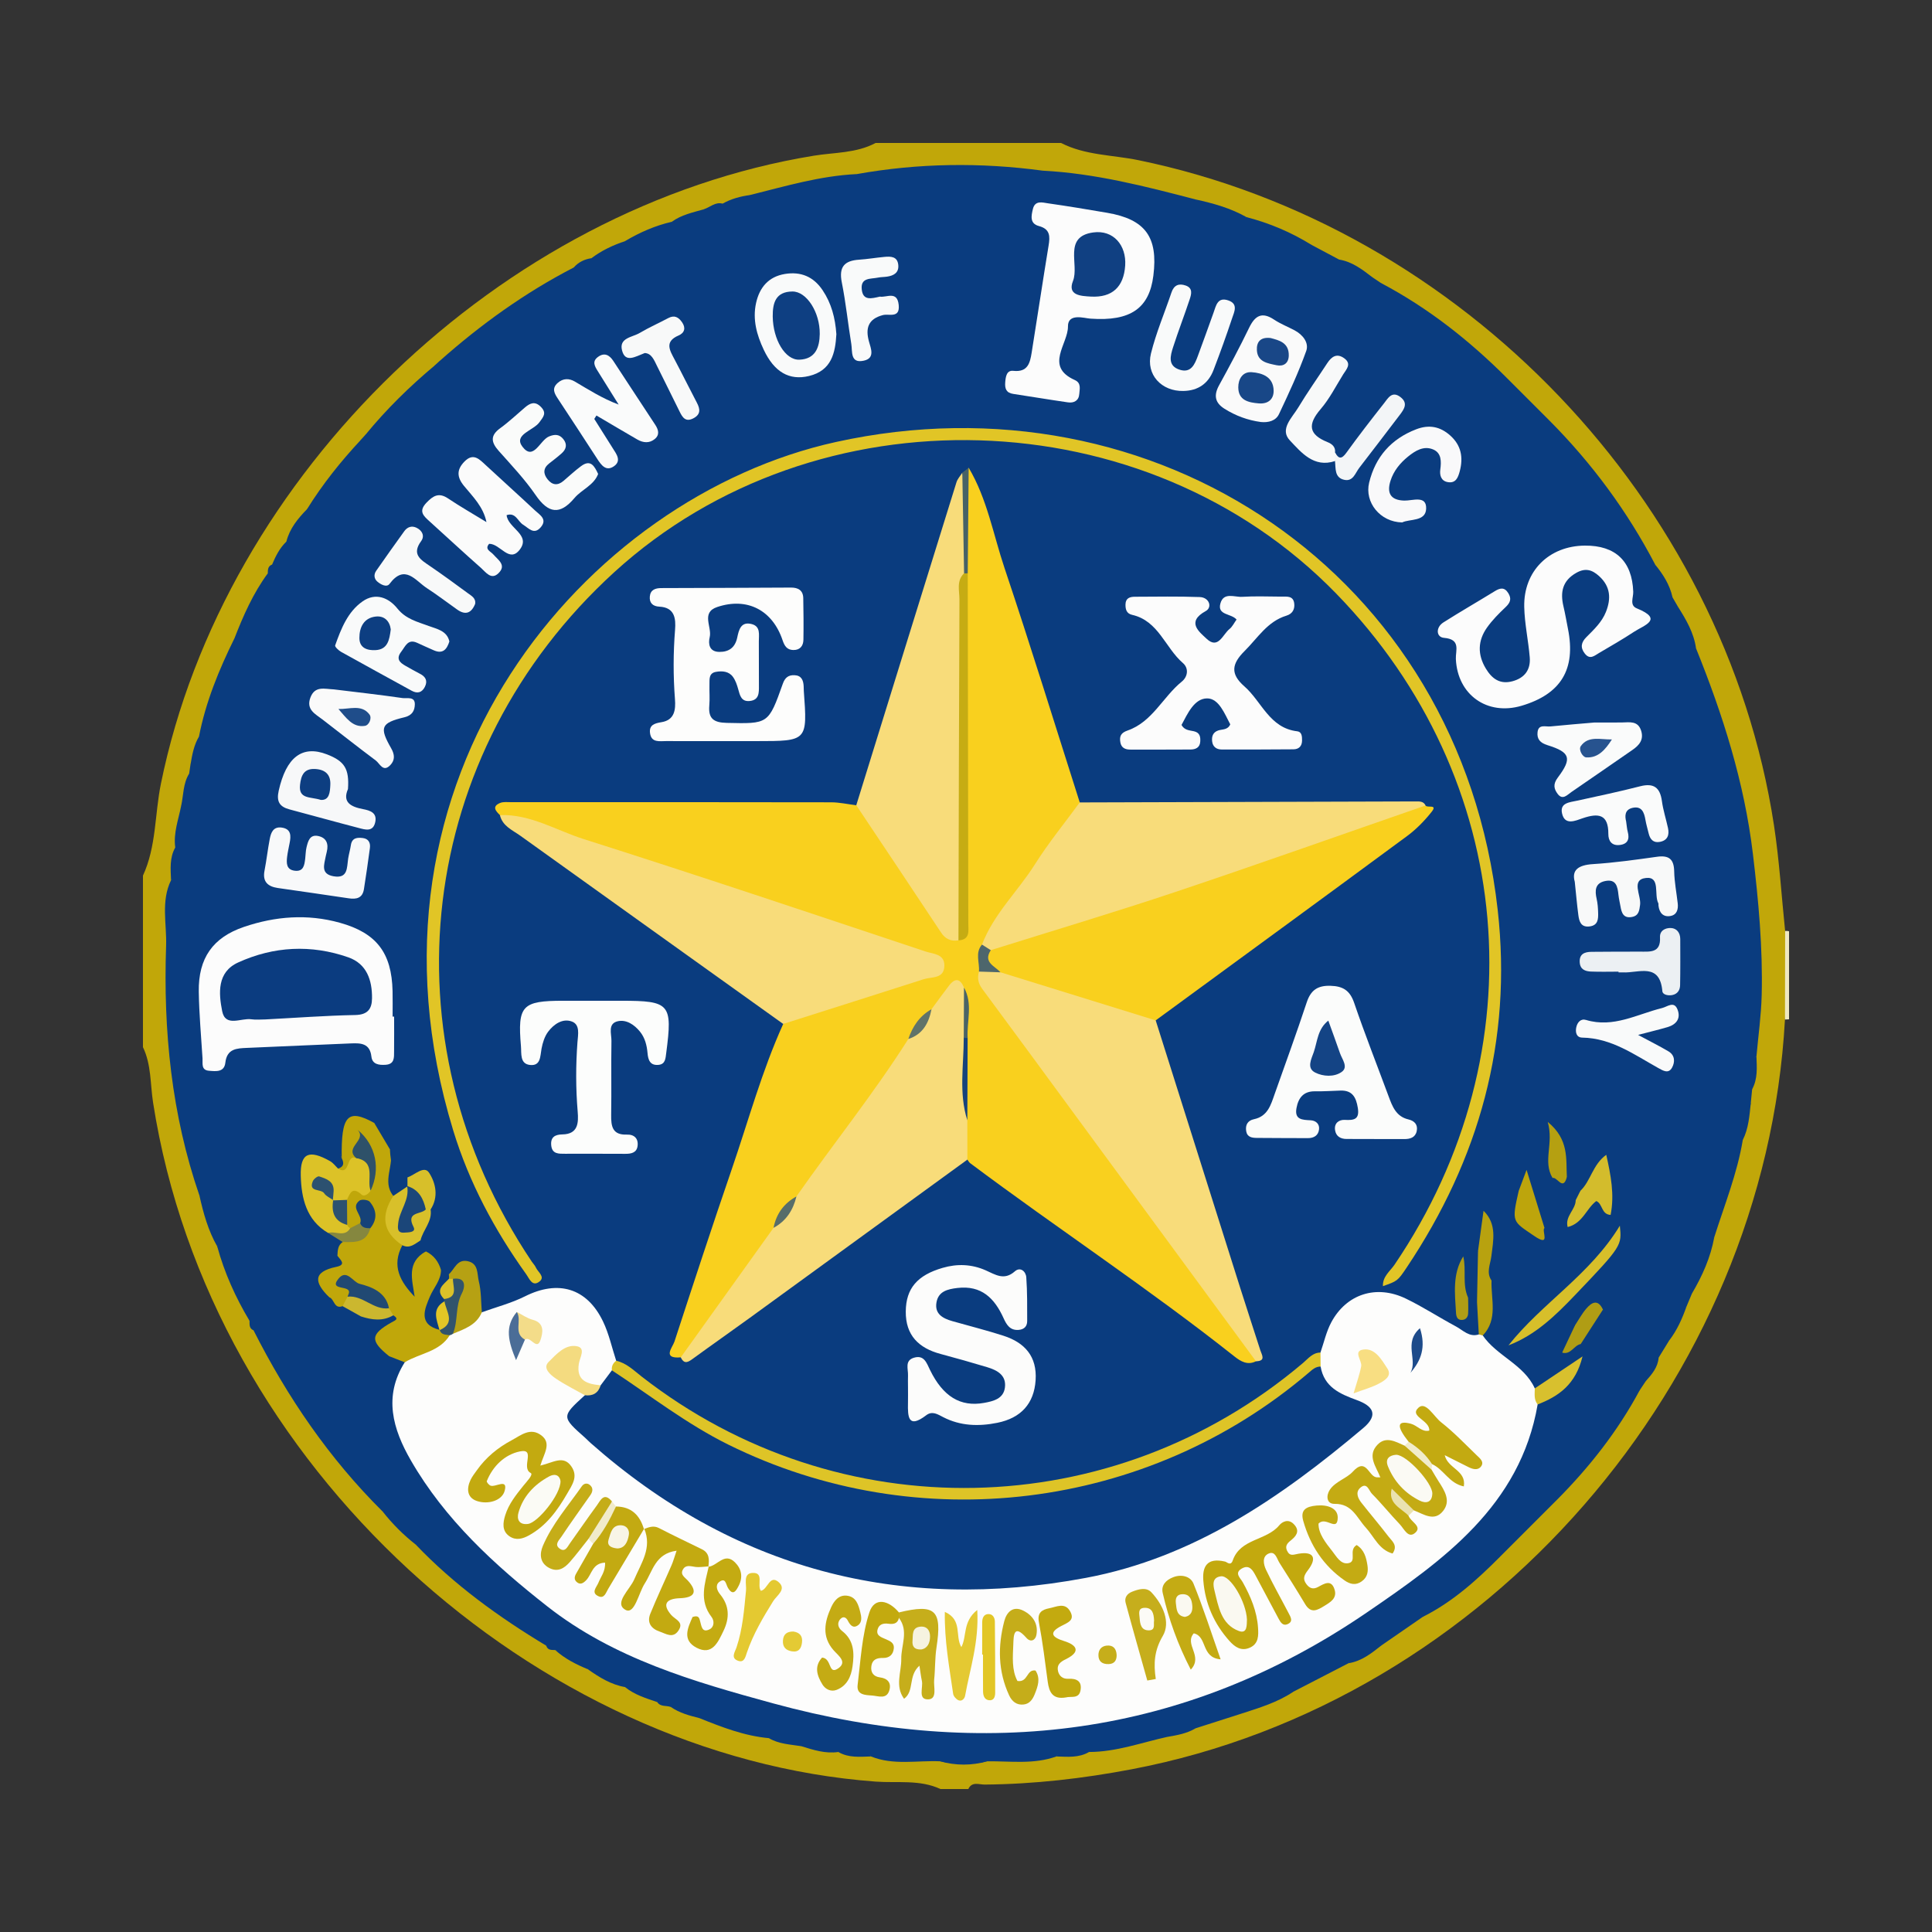 <?xml version="1.0" encoding="utf-8"?>
<!-- Generator: Adobe Illustrator 17.0.0, SVG Export Plug-In . SVG Version: 6.00 Build 0)  -->
<!DOCTYPE svg PUBLIC "-//W3C//DTD SVG 1.1//EN" "http://www.w3.org/Graphics/SVG/1.1/DTD/svg11.dtd">
<svg version="1.1" id="Layer_1" xmlns="http://www.w3.org/2000/svg" xmlns:xlink="http://www.w3.org/1999/xlink" x="0px" y="0px"
	 width="200px" height="200px" viewBox="0 0 200 200" enable-background="new 0 0 200 200" xml:space="preserve">

<rect x="0" y="0" width="200" height="200" fill="#333333" stroke="none"/>

<g>
	<path fill="#C1A709" d="M14.8,90.64c1.391-3.011,1.212-6.336,1.855-9.498C23.189,49.041,51.884,21.41,84.24,16.119
		c2.139-0.35,4.4-0.247,6.4-1.319c6.4,0,12.8,0,19.2,0c2.512,1.288,5.337,1.231,8.009,1.781
		c33.481,6.893,60.669,35.267,65.793,68.858c0.552,3.62,0.777,7.29,1.154,10.937c0.251,3.055,0.275,6.11-0.018,9.164
		c-2.068,37.534-30.864,70.618-67.62,77.612c-5.021,0.955-10.103,1.545-15.234,1.586c-0.571,0.005-1.308-0.346-1.685,0.463
		c-0.96,0-1.92,0-2.88,0c-2.144-1.003-4.481-0.605-6.707-0.77c-35.004-2.581-68.91-32.458-74.804-70.281
		c-0.3-1.923-0.174-3.93-1.049-5.749C14.8,102.48,14.8,96.56,14.8,90.64z"/>
	<path fill="#EFE9C2" d="M184.779,105.539c0.006-3.055,0.012-6.109,0.018-9.164c0.136-0.013,0.27-0.004,0.404,0.025
		c0,3.04,0,6.08,0,9.12C185.06,105.528,184.919,105.534,184.779,105.539z"/>
	<path fill="#0A3C7F" d="M107.954,17.668c5.403,0.278,10.606,1.619,15.805,2.976c1.268,2.03,3.153,2.282,5.281,1.835l0,0
		c1.859,1.861,4.162,2.681,6.734,2.874c0.951,0.506,1.902,1.012,2.853,1.518c0.516,1.791,2.134,1.511,3.435,1.826
		c0.299,0.201,0.598,0.402,0.897,0.602c1.679,3.092,5.014,4.216,7.547,6.289c1.072,0.878,2.438,1.329,3.171,2.692
		c0.425,0.79,1.398,0.952,2.316,0.85c1.465,1.465,2.929,2.93,4.394,4.394c-0.109,1.339,0.361,2.345,1.687,2.803
		c0.752,0.259,0.95,0.872,1.329,1.496c2.3,3.789,4.455,7.709,7.939,10.618l-0.022-0.018c0.404,1.247,0.558,2.626,1.82,3.416
		c0.182,0.315,0.365,0.631,0.547,0.946c-0.365,1.877,0.148,3.372,1.886,4.334c2.776,6.869,4.999,13.85,5.888,21.285
		c0.583,4.877,1.031,9.725,0.908,14.62c-0.053,2.115-0.354,4.224-0.542,6.335c-1.346,0.976-0.606,2.225-0.446,3.399
		c-0.047,0.477-0.093,0.954-0.14,1.432c-0.156,1.297-2.127,2.201-0.827,3.813c-0.577,3.478-1.898,6.739-2.955,10.076
		c-1.908,1.489-2.575,3.471-2.309,5.823c-0.192,0.459-0.384,0.919-0.576,1.378c-1.127,0.895-1.635,2.107-1.79,3.5
		c-0.362,0.589-0.723,1.179-1.085,1.768c-0.995,0.508-1.925,1.052-1.332,2.43c-0.209,0.313-0.418,0.627-0.627,0.94
		c-1.112,0.642-1.752,1.588-2.438,2.711c-1.206,1.973-3.035,3.546-4.521,5.365c-0.842,1.031-1.507,1.971-1.62,3.28
		c-1.961,1.961-3.923,3.922-5.884,5.883c-3.141,1.465-5.969,3.331-7.997,6.225c-1.426,0.984-2.852,1.968-4.278,2.952
		c-1.348,0.218-2.787,0.267-3.402,1.84c-1.91,0.987-3.82,1.973-5.729,2.96c-2.015,0.172-3.918,0.606-5.313,2.245
		c-1.6,0.512-3.2,1.024-4.799,1.536c-1.346-0.975-2.1-0.006-2.88,0.877c-2.702,0.592-5.329,1.573-8.146,1.573
		c-1.177-0.232-2.409-0.866-3.373,0.46c-2.34,0.847-4.767,0.475-7.165,0.504c-1.624,0.36-3.247,0.36-4.871,0
		c-2.393-0.107-4.831,0.443-7.165-0.504c-0.964-1.327-2.196-0.691-3.373-0.46c-1.346,0.196-2.596-0.214-3.85-0.604
		c-1.025-0.634-1.877-1.964-3.341-0.828c-2.532-0.228-4.867-1.138-7.194-2.074c-0.679-1.159-1.536-1.863-2.945-1.146
		c-0.466-0.192-1.077,0.014-1.421-0.515c-0.736-1.321-1.928-1.661-3.33-1.553c-1.459-0.252-2.674-1.015-3.855-1.847
		c-0.663-1.445-2.141-1.505-3.373-1.985c-0.379-0.013-0.786,0.033-0.932-0.456c-1.236-2.486-3.923-3.336-5.791-5.117
		c-1.743-1.662-4.176-2.489-5.548-4.649c-0.423-0.666-1.329-0.791-2.159-0.686c-1.283-1.006-2.427-2.151-3.435-3.432
		c0.107-1.222-0.61-1.921-1.369-2.814c-2.108-2.479-4.714-4.601-6.016-7.708c-0.499-1.189-1.161-2.404-2.075-3.154
		c-1.734-1.424-1.717-4.098-3.908-5.085c-0.461-0.191-0.41-0.596-0.412-0.98c0.144-3.113-1.698-5.363-3.345-7.698l-0.001-0.004
		c0.436-2.124,0.187-4.009-1.843-5.272c-2.891-8.387-3.75-17.057-3.448-25.859c0.077-2.256-0.554-4.592,0.51-6.781
		c1.328-0.978,0.646-2.214,0.436-3.39c-0.204-1.496,0.333-2.886,0.613-4.313c0.634-1.025,1.964-1.877,0.828-3.341
		c0.047-0.318,0.094-0.637,0.141-0.955c0.846-0.792,1.889-1.523,0.877-2.88c0.694-3.567,2.059-6.892,3.656-10.132
		c2.702-1.461,3.203-4.051,3.466-6.762c0.001-0.372,0.009-0.741,0.441-0.902c1.107-0.411,2.084-0.902,1.481-2.378
		c0.341-1.349,1.185-2.378,2.128-3.344c2.919-1.579,4.794-3.968,5.588-7.197c0.15-0.166,0.3-0.331,0.45-0.497
		c3.608-1.205,6.017-3.607,7.216-7.22c0.164-0.15,0.328-0.3,0.492-0.45c1.368-0.155,2.379-0.942,3.485-1.706
		c2.791-1.927,5.597-3.838,8.435-5.698c0.908-0.595,1.558-1.299,1.964-2.272c0.485-0.546,1.099-0.846,1.815-0.951
		c1.39-0.151,2.6-0.655,3.498-1.776c1.508-0.896,3.098-1.594,4.812-1.992c1.359,0.184,2.687,0.29,3.35-1.308
		c0.637-0.202,1.163-0.773,1.919-0.576c1.367,1.007,2.095-0.035,2.88-0.898c3.626-0.905,7.219-1.974,10.986-2.158
		c2.569,1.551,4.402,3.913,6.42,6.035c1.313,1.38,2.035,1.254,3.154-0.09c1.119-1.344,2.39-2.584,3.717-3.728
		C103.666,18.771,105.832,18.241,107.954,17.668z"/>
	<path fill="#0A3C7F" d="M107.954,17.668c-2.131,1.711-5.124,1.928-6.967,4.233c-1.227,1.535-2.775,3.784-4.284,3.87
		c-1.762,0.1-3.021-2.482-4.483-3.909c-1.244-1.215-2.67-2.28-3.554-3.835C95.077,16.876,101.507,16.8,107.954,17.668z"/>
	<path fill="#0A3C7F" d="M26.245,137.714c0.961-0.508,2.1-0.177,2.203,0.647c0.455,3.623,4.436,5.235,4.849,8.942
		c0.109,0.975,1.752,1.825,2.635,2.76c1.106,1.172,1.421,3.088,3.391,3.659c0.887,0.257,1.517,1.68,0.291,2.753
		C34.079,150.99,29.753,144.643,26.245,137.714z"/>
	<path fill="#0A3C7F" d="M171.342,58.442c-2.151-0.022-2.986-1.826-3.774-3.238c-1.511-2.705-4.372-4.588-4.843-7.934
		c-0.028-0.201-0.842-0.243-1.244-0.449c-1.43-0.731-2.404-1.644-1.093-3.296C164.786,47.948,168.455,52.908,171.342,58.442z"/>
	<path fill="#0A3C7F" d="M59.406,27.685c0.527,1.076,0.085,1.807-0.833,2.386c-3.641,2.297-7.4,4.428-10.586,7.377
		c-0.868,0.803-1.642-0.132-2.466-0.087C49.768,33.588,54.349,30.294,59.406,27.685z"/>
	<path fill="#0A3C7F" d="M155.993,39.13c-0.805,1.097-1.919,0.735-2.47,0.042c-2.541-3.194-6.158-4.933-9.373-7.21
		c-0.972-0.689-1.302-1.548-1.191-2.663C147.836,31.871,152.108,35.244,155.993,39.13z"/>
	<path fill="#0A3C7F" d="M43.048,159.908c0.807-1.096,1.929-0.734,2.47-0.038c2.58,3.318,6.282,5.198,9.477,7.723
		c0.858,0.678,1.775,1.432,1.551,2.767C51.637,167.404,47.023,164.068,43.048,159.908z"/>
	<path fill="#0A3C7F" d="M161.161,155.276c-0.618-0.902-0.727-2.084,0.091-2.612c2.109-1.362,2.579-4.179,4.923-5.25
		c0.579-0.264,0.765-0.727,0.793-1.342c0.08-1.781,1.22-2.244,2.773-2.154C167.472,148.151,164.539,151.881,161.161,155.276z"/>
	<path fill="#0A3C7F" d="M45.029,37.811c0.671,1.764,0.118,3.075-1.533,3.897c-0.817,0.407-1.381,0.969-1.788,1.786
		c-0.821,1.651-2.13,2.207-3.895,1.536C39.978,42.383,42.407,40,45.029,37.811z"/>
	<path fill="#0A3C7F" d="M147.28,167.383c0.003-1.372,0.627-2.292,1.788-3.075c1.295-0.874,2.932-1.266,3.709-2.964
		c0.448-0.979,1.609-0.734,2.5-0.185C152.877,163.575,150.359,165.84,147.28,167.383z"/>
	<path fill="#0A3C7F" d="M37.363,45.527c0.691,1.184,0.697,2.311-0.55,3.08c-1.018,0.628-1.298,1.757-1.887,2.626
		c-0.845,1.248-1.792,1.643-3.152,1.49C33.385,50.128,35.282,47.756,37.363,45.527z"/>
	<path fill="#0A3C7F" d="M22.488,129.036c0.985-0.084,2.151,0.385,1.953,1.225c-0.58,2.462,4.203,3.665,1.392,6.473
		C24.385,134.313,23.233,131.763,22.488,129.036z"/>
	<path fill="#0A3C7F" d="M27.725,59.347c0.909,3.36-0.659,6.419-3.466,6.762C25.182,63.735,26.204,61.413,27.725,59.347z"/>
	<path fill="#0A3C7F" d="M135.774,25.353c-1.168,0.989-2.31,1.395-3.255-0.249c-0.368-0.64-0.841-0.388-1.385-0.408
		c-1.33-0.048-2.208-0.712-2.094-2.217C131.429,23.099,133.676,24.051,135.774,25.353z"/>
	<path fill="#0A3C7F" d="M175.151,133.902c-1.389-2.194-0.192-5.213,2.309-5.823C177.079,130.175,176.223,132.082,175.151,133.902z"
		/>
	<path fill="#0A3C7F" d="M129.041,22.479c-2.563,1.624-4.616,0.911-5.281-1.835C125.593,21.046,127.393,21.543,129.041,22.479z"/>
	<path fill="#0A3C7F" d="M20.644,123.76c2.739,0.662,3.457,2.716,1.843,5.272C21.55,127.387,21.051,125.589,20.644,123.76z"/>
	<path fill="#0A3C7F" d="M175.573,67.12c-2.731-0.611-3.344-2.019-1.886-4.334C174.54,64.133,175.348,65.5,175.573,67.12z"/>
	<path fill="#0A3C7F" d="M128.558,177.381c0.637-2.146,2.866-3.088,5.313-2.245C132.246,176.23,130.392,176.782,128.558,177.381z"/>
	<path fill="#0A3C7F" d="M142.062,28.697c-3.009,0.812-3.445,0.58-3.435-1.826C139.979,27.09,141.019,27.897,142.062,28.697z"/>
	<path fill="#0A3C7F" d="M180.415,118.004c-1.63-0.191-1.554-1.108-0.821-2.14c0.447-0.63,1.092-1.12,1.648-1.673
		C181.102,115.491,181.02,116.804,180.415,118.004z"/>
	<path fill="#0A3C7F" d="M139.6,172.176c0.244-2.54,0.42-2.635,3.402-1.84C141.975,171.147,140.952,171.966,139.6,172.176z"/>
	<path fill="#0A3C7F" d="M72.882,21.659c-0.347,2.421-1.118,2.722-3.35,1.308C70.532,22.233,71.727,21.995,72.882,21.659z"/>
	<path fill="#0A3C7F" d="M19.585,80.076c0.66,0.071,1.366,0.239,1.288,1.045c-0.119,1.236-1.087,1.826-2.117,2.295
		C19.001,82.296,18.945,81.1,19.585,80.076z"/>
	<path fill="#0A3C7F" d="M79.596,179.935c0.071-0.66,0.239-1.366,1.045-1.288c1.236,0.119,1.826,1.087,2.296,2.117
		C81.8,180.582,80.627,180.545,79.596,179.935z"/>
	<path fill="#0A3C7F" d="M181.381,112.759c-1.851-1.67-1.775-2.248,0.446-3.399C181.87,110.518,181.966,111.683,181.381,112.759z"/>
	<path fill="#0A3C7F" d="M20.603,76.241c0.761,0.119,1.469,0.338,1.173,1.328c-0.293,0.982-0.878,1.681-2.05,1.552
		C19.896,78.124,20.07,77.128,20.603,76.241z"/>
	<path fill="#0A3C7F" d="M77.681,20.185c0.133,1.171-0.552,1.77-1.543,2.069c-0.996,0.3-1.217-0.406-1.337-1.171
		C75.695,20.573,76.67,20.322,77.681,20.185z"/>
	<path fill="#0A3C7F" d="M18.143,87.73c1.844,1.654,1.77,2.228-0.436,3.39C17.662,89.965,17.539,88.801,18.143,87.73z"/>
	<path fill="#0A3C7F" d="M69.457,176.715c0.361-0.816,0.876-1.267,1.848-0.93c1.042,0.362,1.166,1.156,1.098,2.077
		C71.375,177.596,70.347,177.333,69.457,176.715z"/>
	<path fill="#0A3C7F" d="M86.787,181.367c1.632-1.833,2.234-1.751,3.373,0.46C89.01,181.86,87.847,181.989,86.787,181.367z"/>
	<path fill="#0A3C7F" d="M109.36,181.828c1.138-2.211,1.741-2.293,3.373-0.46C111.673,181.989,110.51,181.86,109.36,181.828z"/>
	<path fill="#0A3C7F" d="M29.647,56.067c0.787,0.395,1.294,0.993,0.724,1.823c-0.51,0.743-1.296,1.064-2.206,0.554
		C28.535,57.575,28.948,56.732,29.647,56.067z"/>
	<path fill="#0A3C7F" d="M170.368,142.979c-0.701-0.345-1.256-0.862-0.828-1.658c0.438-0.817,1.179-1.248,2.161-0.772
		C171.618,141.557,170.998,142.271,170.368,142.979z"/>
	<path fill="#0A3C7F" d="M64.706,174.647c1.954-1.181,2.46-0.945,3.33,1.553C66.872,175.798,65.684,175.448,64.706,174.647z"/>
	<path fill="#0A3C7F" d="M120.879,179.794c-0.098-1.039,0.396-1.711,1.37-1.943c0.826-0.197,1.382,0.178,1.51,1.066
		C122.872,179.45,121.876,179.624,120.879,179.794z"/>
	<path fill="#0A3C7F" d="M173.14,61.84c-2.667-0.041-1.661-2.039-1.82-3.416C172.156,59.44,172.855,60.53,173.14,61.84z"/>
	<path fill="#0A3C7F" d="M57.478,170.815c1.407,0.182,3.498-0.8,3.373,1.985C59.633,172.297,58.466,171.708,57.478,170.815z"/>
	<path fill="#0A3C7F" d="M64.719,24.958c-0.618,1.671-1.778,2.274-3.498,1.776C62.279,25.928,63.465,25.376,64.719,24.958z"/>
	<path fill="#0A3C7F" d="M172.785,138.781c-0.493-1.724,0.103-2.891,1.791-3.5C174.133,136.526,173.598,137.725,172.785,138.781z"/>
	<path fill="#0A3C7F" d="M97.325,182.332c1.624,0,3.247,0,4.871,0C100.572,182.783,98.948,182.783,97.325,182.332z"/>
	<path fill="#FDFDFC" d="M159.177,145.388c-1.808,10.507-9.822,16.161-17.657,21.519c-18.889,12.919-39.637,15.395-61.509,9.419
		c-8.226-2.248-16.46-4.628-23.342-10.026c-5.487-4.303-10.607-8.996-14.138-15.122c-1.863-3.232-2.863-6.62-0.631-10.156
		c1.116-1.459,3.087-1.704,4.296-3.031c0.179-0.133,0.37-0.248,0.567-0.353c1.169-0.37,1.852-1.59,3.117-1.792
		c1.495-0.541,3.059-0.945,4.47-1.652c3.436-1.721,6.407-0.869,8.076,2.604c0.614,1.277,0.917,2.704,1.361,4.063
		c0.013,0.457,0.057,0.917-0.133,1.354c-0.282,0.659-0.712,1.184-1.369,1.503c-1.728,0.291-2.744-0.348-2.858-2.182
		c-0.027-0.433,0.19-1.042-0.464-1.151c-0.49-0.081-0.925,0.259-1.17,0.672c-0.375,0.632,0.126,0.984,0.524,1.381
		c0.748,0.745,2.152,0.777,2.328,2.142c-1.192,2.345-1.222,2.378,1.417,4.698c6.951,6.11,14.798,10.636,23.83,12.821
		c17.573,4.251,33.767,1.312,48.334-9.647c1.981-1.49,3.957-2.982,5.82-4.621c1.192-1.048,1.116-1.901-0.356-2.472
		c-1.851-0.718-3.155-1.852-3.449-3.915c-0.057-0.542,0.13-1.006,0.451-1.427c0.365-1.047,0.603-2.161,1.119-3.127
		c1.57-2.94,4.666-3.937,7.716-2.464c1.782,0.861,3.451,1.953,5.199,2.889c0.733,0.392,1.37,1.138,2.359,0.823
		c0.182-0.131,0.319-0.094,0.411,0.11c1.474,2.141,4.261,2.992,5.386,5.476C159.313,144.221,159.335,144.788,159.177,145.388z"/>
	<path fill="#F9D01E" d="M130.018,140.919c-0.86,0.435-1.572,0.02-2.198-0.476c-8.871-7.029-18.33-13.253-27.385-20.03
		c-0.121-0.091-0.196-0.244-0.292-0.369c-0.913-1.202-0.567-2.603-0.625-3.94c0.114-2.751,0.021-5.504,0.05-8.253
		c-0.024-1.634,0.14-3.274-0.098-4.896c-0.293-0.553-0.663-0.662-1.07-0.132c-0.534,0.695-1.076,1.379-1.702,1.993
		c-0.955,0.864-1.805,1.808-2.28,3.034c-3.493,5.624-7.419,10.937-11.554,16.099c-1.063,0.952-1.98,2.006-2.391,3.417
		c-2.711,4.093-5.691,7.992-8.598,11.945c-0.368,0.5-0.701,1.075-1.402,1.202c-1.96,0.168-0.852-1.025-0.654-1.632
		c1.947-5.962,3.899-11.923,5.936-17.854c1.726-5.026,3.12-10.171,5.322-15.028c1.826-1.374,4.004-1.917,6.134-2.553
		c3.179-0.949,6.294-2.064,9.679-3.131c-0.971-1.359-2.1-1.616-3.124-1.929c-11.534-3.521-22.859-7.681-34.387-11.219
		c-2.588-0.794-5.149-1.688-7.628-2.79c-0.44-0.422-0.845-0.885,0.004-1.249c0.344-0.148,0.787-0.087,1.184-0.087
		c11.03-0.003,22.06-0.009,33.09,0.013c0.87,0.002,1.74,0.199,2.611,0.306c1.031,0.298,1.369,1.263,1.889,2.025
		c2.227,3.266,4.335,6.614,6.715,9.773c0.5,0.664,0.868,1.905,2.13,0.919c0.305-0.949,0.184-1.915,0.184-2.867
		c0.007-11.259,0.011-22.518-0.001-33.778c0.018-2.687-0.009-5.373,0.018-8.059c0.01-1.033,0.12-2.052,0.702-2.954
		c1.914,3.222,2.544,6.914,3.715,10.399c2.703,8.047,5.202,16.162,7.784,24.25c0.15,1.086-0.614,1.765-1.156,2.525
		c-2.455,3.441-4.89,6.897-7.382,10.311c-0.475,0.651-0.86,1.341-1.141,2.091c-0.365,0.84-0.29,1.726-0.268,2.605
		c0.016,0.852,0.493,1.477,0.967,2.133c8.63,11.951,17.364,23.826,26.164,35.652C129.514,139.131,130.291,139.814,130.018,140.919z"
		/>
	<path fill="#F8DC7A" d="M130.018,140.919c-6.295-8.57-12.589-17.14-18.885-25.709c-3.147-4.284-6.289-8.573-9.454-12.844
		c-0.423-0.571-0.525-1.135-0.336-1.787c0.691-0.551,1.5-0.471,2.302-0.44c4.874,1.074,9.497,2.985,14.295,4.318
		c0.676,0.188,1.365,0.449,1.698,1.175c2.925,9.26,5.847,18.521,8.777,27.78c0.672,2.125,1.372,4.241,2.052,6.364
		C130.624,140.266,131.074,140.894,130.018,140.919z"/>
	<path fill="#F9D01E" d="M119.637,105.63c-5.357-1.66-10.714-3.32-16.07-4.979c-1.504-0.468-2.429-1.142-0.951-2.673
		c5.17-2.384,10.717-3.659,16.113-5.365c8.68-2.744,17.206-5.933,25.878-8.691c0.954-0.304,1.863-1.003,2.967-0.539
		c0.148,0.294,1.296-0.183,0.622,0.667c-0.734,0.926-1.591,1.802-2.54,2.502C137,92.937,128.314,99.277,119.637,105.63z"/>
	<path fill="#F8DC7A" d="M51.75,84.377c3.153-0.111,5.815,1.577,8.669,2.483c11.845,3.759,23.626,7.72,35.417,11.646
		c0.754,0.251,1.938,0.23,1.925,1.448c-0.014,1.405-1.303,1.144-2.141,1.413c-4.844,1.556-9.696,3.09-14.545,4.631
		c-9.07-6.491-18.144-12.978-27.206-19.48C53.051,85.931,52.017,85.525,51.75,84.377z"/>
	<path fill="#F8DC7A" d="M100.138,115.971c0.001,1.358,0.003,2.716,0.004,4.073c-7.518,5.468-15.034,10.94-22.556,16.403
		c-1.928,1.401-3.884,2.764-5.809,4.17c-0.505,0.369-0.928,0.682-1.305-0.104c3.201-4.469,6.401-8.937,9.602-13.406
		c0.8-1.077,1.481-2.24,2.372-3.251c3.821-5.462,8.01-10.662,11.584-16.3c0.918-0.934,1.632-2.028,2.399-3.08
		c0.607-0.823,1.2-1.656,1.826-2.464c0.618-0.798,1.147-0.719,1.537,0.218c0.425,1.709,0.095,3.448,0.201,5.17
		C100.076,110.256,99.818,113.119,100.138,115.971z"/>
	<path fill="#E1C526" d="M143.161,133.142c-0.044-1.004,0.744-1.549,1.204-2.227c15.038-22.179,12.605-50.283-6.033-69.458
		c-19.715-20.284-53.834-21.301-74.74-2.228c-20.498,18.7-24.037,48.301-8.534,71.387c0.134,0.199,0.317,0.374,0.41,0.589
		c0.202,0.47,0.982,0.956,0.406,1.435c-0.758,0.631-1.069-0.266-1.407-0.738c-3.275-4.574-5.907-9.495-7.551-14.881
		c-11.18-36.616,13.768-65.571,39.619-71.265c32.876-7.242,64.594,13.412,68.508,48.452c1.514,13.555-1.915,25.783-9.422,37.004
		C144.674,132.627,144.651,132.612,143.161,133.142z"/>
	<path fill="#F8DC7A" d="M147.573,83.383c-8.626,2.99-17.23,6.051-25.887,8.948c-6.336,2.121-12.744,4.028-19.12,6.03
		c-0.551,0.199-1.066,0.34-0.911-0.577c1.214-3.179,3.716-5.513,5.492-8.328c1.4-2.22,3.075-4.266,4.628-6.389
		c11.593-0.035,23.186-0.07,34.779-0.104C146.949,82.961,147.361,82.935,147.573,83.383z"/>
	<path fill="#F8DC7A" d="M99.219,97.344c-0.777,0.118-1.35-0.126-1.804-0.814c-2.91-4.4-5.847-8.783-8.775-13.171
		c3.453-11.144,6.903-22.289,10.371-33.429c0.112-0.361,0.401-0.666,0.607-0.998c0.832,3.473,0.204,6.99,0.318,10.485
		c-0.354,1.822-0.162,3.662-0.167,5.493c-0.023,9.819-0.002,19.638-0.023,29.456C99.744,95.376,100.02,96.464,99.219,97.344z"/>
	<path fill="#FCFCFC" d="M128.008,64.137c-0.549-0.65-2.002-0.427-1.677-1.651c0.326-1.228,1.464-0.654,2.251-0.703
		c1.354-0.084,2.716-0.026,4.075-0.02c0.548,0.002,1.202-0.105,1.316,0.669c0.089,0.605-0.158,1.106-0.799,1.3
		c-1.971,0.598-2.968,2.304-4.319,3.645c-1.36,1.349-1.509,2.387-0.038,3.674c1.802,1.576,2.597,4.321,5.48,4.653
		c0.474,0.055,0.496,0.55,0.491,0.961c-0.007,0.585-0.34,0.899-0.887,0.904c-2.477,0.023-4.955,0.023-7.433,0.019
		c-0.542-0.001-0.92-0.285-0.986-0.833c-0.06-0.501,0.067-0.949,0.63-1.138c0.428-0.143,0.979-0.034,1.244-0.632
		c-0.581-1.096-1.184-2.695-2.401-2.687c-1.33,0.009-2.02,1.587-2.645,2.749c0.314,0.567,0.84,0.549,1.289,0.653
		c0.626,0.145,0.684,0.593,0.648,1.09c-0.043,0.602-0.481,0.795-0.993,0.799c-2.078,0.016-4.157,0.008-6.235,0.008
		c-0.527,0-0.937-0.169-1.04-0.75c-0.11-0.625,0.049-0.984,0.749-1.226c2.563-0.888,3.647-3.472,5.613-5.065
		c0.628-0.509,0.734-1.384,0.112-1.92c-1.834-1.58-2.521-4.369-5.257-4.988c-0.579-0.131-0.698-0.571-0.685-1.093
		c0.017-0.648,0.463-0.778,0.968-0.78c2.238-0.008,4.478-0.05,6.713,0.031c1.003,0.036,1.323,1.067,0.628,1.449
		c-2.061,1.13-0.658,2.163,0.075,2.858c1.219,1.158,1.68-0.446,2.388-1.004C127.577,64.874,127.753,64.487,128.008,64.137z"/>
	<path fill="#FDFDFC" d="M74.967,76.72c-1.998,0-3.996,0.007-5.993-0.004c-0.691-0.004-1.554,0.2-1.684-0.838
		c-0.104-0.833,0.476-1.001,1.197-1.12c1.351-0.222,1.47-1.293,1.385-2.386c-0.185-2.393-0.18-4.78,0.01-7.174
		c0.092-1.161-0.029-2.319-1.623-2.397c-0.684-0.034-1.053-0.388-0.988-1.059c0.067-0.688,0.563-0.863,1.198-0.864
		c4.474-0.008,8.948-0.033,13.422-0.052c0.738-0.003,1.249,0.291,1.263,1.094c0.026,1.437,0.042,2.875,0.016,4.312
		c-0.012,0.628-0.348,1.068-1.04,1.058c-0.653-0.009-0.914-0.408-1.118-1.016c-1.045-3.118-3.666-4.474-6.764-3.437
		c-1.709,0.572-0.527,2.07-0.778,3.115c-0.17,0.708-0.048,1.517,0.986,1.532c0.991,0.014,1.64-0.437,1.863-1.481
		c0.165-0.774,0.362-1.696,1.497-1.399c0.946,0.247,0.733,1.108,0.74,1.801c0.015,1.518-0.004,3.037,0.008,4.555
		c0.006,0.744,0.039,1.511-0.964,1.608c-0.856,0.083-1.003-0.574-1.179-1.217c-0.123-0.449-0.281-0.921-0.552-1.289
		c-0.423-0.573-1.099-0.625-1.748-0.512c-0.767,0.133-0.664,0.784-0.677,1.326c-0.018,0.719,0.046,1.443-0.016,2.157
		c-0.117,1.351,0.443,1.769,1.797,1.799c4.305,0.095,4.319,0.158,5.811-4.048c0.227-0.641,0.581-0.915,1.212-0.888
		c0.72,0.031,0.915,0.522,0.948,1.136c0.009,0.16,0.003,0.32,0.014,0.479c0.381,5.208,0.381,5.208-4.889,5.208
		C77.204,76.72,76.086,76.72,74.967,76.72z"/>
	<path fill="#FCFCFC" d="M40.799,105.236c0,1.199,0.01,2.398-0.004,3.596c-0.007,0.632,0.068,1.331-0.878,1.395
		c-0.695,0.047-1.379-0.047-1.469-0.851c-0.154-1.373-1.094-1.404-2.089-1.364c-3.591,0.144-7.181,0.315-10.772,0.465
		c-1.076,0.045-2.093,0.073-2.259,1.532c-0.116,1.012-0.979,0.891-1.688,0.836c-0.841-0.065-0.642-0.759-0.674-1.277
		c-0.144-2.304-0.353-4.608-0.388-6.915c-0.053-3.455,1.449-5.606,4.683-6.703c3.243-1.1,6.559-1.36,9.904-0.431
		c3.805,1.057,5.385,3.104,5.474,7.081c0.02,0.878,0.003,1.757,0.003,2.635C40.694,105.236,40.747,105.236,40.799,105.236z"/>
	<path fill="#FCFCFC" d="M164.064,56.481c3.17-0.025,4.895,1.619,5.008,4.774c0.022,0.602-0.409,1.405,0.369,1.722
		c2.827,1.149,0.737,1.753-0.258,2.409c-1.196,0.789-2.443,1.501-3.679,2.229c-0.459,0.271-0.918,0.711-1.444,0.043
		c-0.498-0.633-0.366-1.171,0.148-1.689c0.788-0.793,1.616-1.56,2.039-2.627c0.544-1.373,0.478-2.627-0.706-3.702
		c-0.737-0.67-1.43-0.868-2.361-0.342c-1.438,0.813-1.68,2.001-1.332,3.47c0.183,0.774,0.314,1.561,0.469,2.341
		c0.832,4.166-0.72,6.738-4.798,7.949c-3.567,1.059-6.641-1.135-6.809-4.836c-0.041-0.893,0.546-2.043-1.227-2.192
		c-0.813-0.068-0.881-1.079-0.06-1.6c1.747-1.109,3.544-2.141,5.307-3.226c0.551-0.339,1.002-0.455,1.407,0.196
		c0.365,0.588,0.204,0.993-0.278,1.449c-0.69,0.653-1.373,1.339-1.92,2.11c-0.962,1.357-1.004,2.799-0.124,4.254
		c0.643,1.063,1.47,1.66,2.769,1.305c1.267-0.346,1.879-1.206,1.774-2.476c-0.144-1.744-0.532-3.475-0.57-5.217
		C157.708,59.113,160.358,56.509,164.064,56.481z"/>
	<path fill="#FCFCFB" d="M93.995,143.574c-0.001-0.399-0.013-0.799,0.002-1.197c0.026-0.668-0.362-1.53,0.609-1.825
		c1.063-0.323,1.317,0.545,1.67,1.268c1.342,2.746,3.147,3.85,5.601,3.405c0.951-0.173,1.993-0.419,2.15-1.571
		c0.176-1.29-0.793-1.811-1.839-2.125c-1.6-0.482-3.209-0.937-4.824-1.369c-2.263-0.606-3.621-1.933-3.599-4.394
		c0.022-2.403,1.204-3.757,3.812-4.517c1.526-0.445,3.007-0.381,4.44,0.245c1.018,0.445,1.918,1.105,3.04,0.115
		c0.562-0.496,1.139-0.001,1.184,0.618c0.108,1.503,0.092,3.016,0.093,4.524c0.001,0.544-0.305,0.871-0.878,0.919
		c-0.899,0.076-1.261-0.539-1.566-1.212c-0.932-2.059-2.282-3.425-4.783-3.128c-1.029,0.122-1.962,0.353-2.162,1.488
		c-0.213,1.209,0.667,1.669,1.657,1.95c1.761,0.5,3.539,0.947,5.28,1.508c2.207,0.711,3.491,2.148,3.324,4.612
		c-0.163,2.397-1.495,3.904-3.975,4.402c-1.918,0.385-3.809,0.331-5.589-0.587c-0.58-0.299-1.134-0.674-1.763-0.195
		c-1.869,1.425-1.915,0.156-1.885-1.256C94.005,144.692,93.996,144.133,93.995,143.574z"/>
	<path fill="#FCFCFC" d="M112.876,32.985c-0.594-0.033-2.337-0.612-2.321,0.808c0.021,1.809-2.449,4.135,0.703,5.546
		c0.695,0.311,0.503,0.928,0.468,1.445c-0.047,0.693-0.551,0.958-1.177,0.868c-1.89-0.271-3.773-0.591-5.661-0.875
		c-0.718-0.108-0.879-0.54-0.829-1.187c0.046-0.591,0.138-1.278,0.837-1.201c1.508,0.166,1.731-0.824,1.901-1.882
		c0.595-3.692,1.144-7.391,1.752-11.081c0.16-0.968,0.165-1.714-1.003-2.027c-0.966-0.259-0.791-1.061-0.621-1.765
		c0.222-0.92,0.984-0.669,1.564-0.587c2.048,0.292,4.09,0.631,6.129,0.981c3.944,0.676,5.282,2.508,4.778,6.506
		C118.976,31.881,117.077,33.288,112.876,32.985z"/>
	<path fill="#FBFCFB" d="M142.256,117.908c-0.955,0-1.911,0.006-2.866-0.002c-0.628-0.005-1.096-0.279-1.187-0.932
		c-0.102-0.733,0.435-1.075,1.011-1.044c0.964,0.053,1.541-0.051,1.346-1.247c-0.175-1.08-0.559-1.828-1.795-1.787
		c-0.878,0.03-1.756,0.088-2.633,0.075c-1.2-0.018-1.724,0.682-1.919,1.73c-0.228,1.227,0.617,1.224,1.464,1.27
		c0.53,0.028,0.93,0.372,0.872,0.924c-0.067,0.638-0.52,0.93-1.176,0.924c-1.758-0.015-3.516,0.001-5.274-0.023
		c-0.474-0.006-0.982-0.064-1.09-0.685c-0.113-0.652,0.15-1.116,0.798-1.251c1.436-0.299,1.751-1.491,2.149-2.618
		c1.117-3.155,2.264-6.3,3.315-9.477c0.419-1.266,1.128-1.756,2.46-1.717c1.298,0.038,2.013,0.486,2.451,1.768
		c1.108,3.243,2.367,6.434,3.557,9.649c0.394,1.063,0.774,2.117,2.067,2.418c0.625,0.145,0.996,0.549,0.85,1.217
		c-0.145,0.661-0.68,0.816-1.283,0.816c-1.039-0.001-2.078,0-3.117,0C142.257,117.914,142.256,117.911,142.256,117.908z"/>
	<path fill="#FCFDFC" d="M62.157,103.599c0.72,0,1.439,0,2.159,0c5.045,0,5.316,0.322,4.652,5.402
		c-0.076,0.578-0.081,1.174-0.819,1.236c-0.847,0.071-1.054-0.498-1.116-1.22c-0.069-0.8-0.264-1.585-0.784-2.224
		c-0.582-0.716-1.399-1.266-2.278-1.078c-1.084,0.233-0.663,1.302-0.674,2.032c-0.041,2.558,0.011,5.118-0.028,7.676
		c-0.018,1.173,0.129,2.087,1.625,2.031c0.784-0.029,1.217,0.435,1.104,1.205c-0.099,0.677-0.659,0.79-1.272,0.785
		c-2.079-0.016-4.158-0.003-6.237-0.006c-0.646-0.001-1.335,0.042-1.426-0.865c-0.084-0.838,0.372-1.128,1.146-1.138
		c1.651-0.021,1.689-1.214,1.592-2.369c-0.2-2.395-0.2-4.786-0.022-7.178c0.06-0.802,0.286-1.815-0.574-2.138
		c-0.955-0.359-1.874,0.271-2.463,1.056c-0.364,0.485-0.568,1.142-0.682,1.751c-0.147,0.789-0.072,1.808-1.192,1.689
		c-1.069-0.113-0.875-1.199-0.939-1.942c-0.362-4.212,0.11-4.703,4.39-4.705C59.598,103.599,60.878,103.599,62.157,103.599z"/>
	<path fill="#C0A70A" d="M46.556,138.224c-1.07,1.734-3.109,1.859-4.656,2.799c-0.537-0.21-1.074-0.419-1.612-0.628
		c-1.092,0.206-1.635-0.418-1.854-1.345c-0.346-1.462,0.812-2.04,1.716-2.74c-0.095-0.371-0.331-0.657-0.525-0.968
		c-0.797-1.287-2.065-1.893-3.396-2.343c-0.135-0.341-0.394,0.307-0.149,0.101c0.077-0.065,0.109,0.006,0.207,0.11
		c0.325,0.346,0.231,0.718,0.123,1.102c-0.162,0.462-0.542,0.692-0.946,0.899c-0.891,0.338-0.84-0.739-1.384-0.922
		c-1.996-1.429-2.013-2.307-0.053-3.577c0.326-0.211,0.686-0.367,0.902-0.712c0.029-0.534,0.029-1.078,0.544-1.427
		c0.673-0.751,1.976-0.606,2.408-1.698c0.207-0.438,0.313-0.881,0.103-1.371c-0.519,0.253-0.161,0.858-0.482,1.179
		c-0.326,0.376-0.732,0.584-1.233,0.6c-0.386-0.093-0.609-0.358-0.754-0.708c-0.222-0.692-0.199-1.397-0.102-2.104
		c0.162-1.569,1.302-1.776,2.546-1.839c1.369-1.478-0.349-2.787-0.178-4.227c-0.535,0.479-1.037,0.914-0.83,1.691
		c-1.093,1.638-1.129,1.653-1.955,0.873c0.625-0.18,0.626-0.582,0.38-1.071c-0.306-0.758-0.216-1.575-0.284-2.357
		c-0.09-1.046,0.063-2.199,1.184-2.646c1.219-0.487,1.896,0.426,2.464,1.349c0.544,0.917,1.088,1.834,1.633,2.751
		c0.022,1.495,0.603,2.912,0.626,4.405c-0.544,1.985-0.591,3.893,0.896,5.556c-0.02,1.109-0.209,2.225,0.143,3.301
		c-0.03,0.336,0.465,0.015,0.155,0.097c-0.029-1.38-0.11-2.796,1.891-2.81c0.82,0.395,1.312,1.059,1.566,1.917
		c0.536,1.104-0.077,1.982-0.542,2.908c-0.544,1.083-0.698,2.133,0.528,2.912C46.003,137.538,46.384,137.781,46.556,138.224z"/>
	<path fill="#DEC427" d="M63.344,141.856c-0.054-0.422,0.117-0.743,0.444-0.994c1.06,0.241,1.807,0.992,2.621,1.627
		c20.39,15.902,48.755,15.325,68.484-1.398c0.542-0.46,0.989-1.069,1.8-1.074c0.005,0.483,0.01,0.965,0.016,1.448
		c-2.015,2.82-4.98,4.476-7.844,6.188c-7.581,4.533-15.718,7.31-24.609,8.022c-14.665,1.174-27.574-3.118-39.175-11.885
		C64.375,143.256,63.681,142.718,63.344,141.856z"/>
	<path fill="#FBFBFB" d="M52.444,53.328c0.14,1.359,2.558,2.027,1.35,3.584c-1.089,1.403-2.01-0.635-3.158-0.617
		c-0.503,0.569,0.162,0.789,0.42,1.087c0.506,0.585,1.407,1.116,0.544,1.959c-0.752,0.734-1.305-0.105-1.799-0.542
		c-1.794-1.584-3.548-3.212-5.323-4.818c-0.62-0.561-1.193-1.038-0.334-1.937c0.704-0.737,1.287-1.086,2.242-0.445
		c1.242,0.833,2.544,1.575,3.973,2.449c-0.327-1.599-1.42-2.64-2.328-3.75c-0.752-0.919-0.761-1.686,0.047-2.515
		c0.914-0.938,1.535-0.256,2.202,0.362c1.696,1.573,3.418,3.117,5.106,4.698c0.488,0.457,1.312,0.903,0.59,1.742
		c-0.699,0.812-1.224,0.104-1.825-0.269C53.601,53.975,53.384,53.009,52.444,53.328z"/>
	<path fill="#FAFBFB" d="M61.52,43.367c0.638,1.013,1.272,2.029,1.916,3.039c0.391,0.613,0.926,1.306,0.107,1.868
		c-0.804,0.552-1.294-0.119-1.707-0.755c-1.347-2.074-2.694-4.148-4.06-6.21c-0.376-0.568-0.698-1.088-0.039-1.672
		c0.564-0.5,1.193-0.478,1.773-0.137c1.43,0.841,2.826,1.74,4.532,2.382c-0.721-1.156-1.444-2.311-2.164-3.468
		c-0.304-0.488-0.614-0.994,0.016-1.459c0.681-0.503,1.196-0.198,1.596,0.408c1.448,2.197,2.881,4.405,4.333,6.6
		c0.345,0.522,0.49,1.043-0.041,1.484c-0.554,0.46-1.2,0.399-1.798,0.055c-1.42-0.818-2.827-1.658-4.24-2.489
		C61.67,43.131,61.595,43.249,61.52,43.367z"/>
	<path fill="#FAFAFA" d="M130.528,43.688c-1.357-0.185-2.616-0.645-3.779-1.38c-1.004-0.634-1.107-1.41-0.546-2.432
		c1.074-1.954,2.128-3.922,3.098-5.93c0.61-1.262,1.317-1.71,2.596-0.857c0.658,0.439,1.413,0.732,2.116,1.105
		c0.859,0.456,1.509,1.292,1.208,2.135c-0.799,2.232-1.806,4.394-2.821,6.54C132.073,43.56,131.314,43.767,130.528,43.688z"/>
	<path fill="#F9FAFA" d="M46.519,66.406c-0.268,0.847-0.7,1.31-1.599,0.92c-0.583-0.253-1.16-0.518-1.738-0.782
		c-0.965-0.44-1.214,0.364-1.64,0.912c-0.58,0.746-0.166,1.138,0.462,1.485c0.487,0.269,0.966,0.555,1.463,0.805
		c0.598,0.301,0.828,0.74,0.516,1.356c-0.301,0.593-0.766,0.734-1.37,0.402c-2.435-1.342-4.878-2.669-7.305-4.025
		c-0.261-0.146-0.661-0.53-0.613-0.666c0.616-1.724,1.294-3.481,2.848-4.564c1.334-0.93,2.678-0.395,3.596,0.746
		c0.881,1.095,2.057,1.366,3.251,1.809C45.199,65.105,46.28,65.29,46.519,66.406z"/>
	<path fill="#FAFBFA" d="M61.92,49.065c-0.457,1.191-1.706,1.607-2.455,2.495c-1.513,1.795-2.709,1.59-4.019-0.315
		c-1.121-1.631-2.501-3.089-3.823-4.575c-0.79-0.888-0.891-1.583,0.161-2.345c0.899-0.652,1.711-1.423,2.558-2.145
		c0.538-0.458,1.044-0.679,1.653-0.058c0.63,0.643,0.253,1.029-0.158,1.595c-0.623,0.86-2.705,1.268-1.755,2.524
		c1.148,1.517,1.806-0.671,2.752-1.059c0.605-0.248,1.072-0.235,1.481,0.275c0.429,0.535,0.31,1.04-0.165,1.466
		c-0.414,0.371-0.858,0.709-1.297,1.051c-0.633,0.493-0.631,1.061-0.169,1.644c0.473,0.596,1.036,0.683,1.641,0.171
		c0.607-0.513,1.188-1.061,1.825-1.533C61.152,47.513,61.535,48.256,61.92,49.065z"/>
	<path fill="#F8F9FA" d="M29.98,87.278c-0.087,0.47-0.2,0.936-0.256,1.409c-0.078,0.66-0.095,1.346,0.795,1.451
		c0.914,0.108,0.992-0.591,1.075-1.242c0.05-0.396,0.043-0.804,0.138-1.187c0.153-0.62,0.329-1.341,1.192-1.169
		c0.869,0.173,1.111,0.814,0.903,1.642c-0.039,0.155-0.079,0.31-0.108,0.466c-0.156,0.85-0.552,1.819,0.797,2.061
		c1.52,0.273,1.382-0.891,1.523-1.814c0.072-0.472,0.213-0.934,0.283-1.407c0.115-0.778,0.676-0.805,1.248-0.733
		c0.577,0.073,0.795,0.492,0.722,1.034c-0.191,1.421-0.392,2.842-0.618,4.258c-0.147,0.921-0.762,1.071-1.587,0.944
		c-2.443-0.374-4.892-0.706-7.336-1.067c-1.019-0.151-1.591-0.645-1.37-1.788c0.212-1.094,0.333-2.206,0.545-3.3
		c0.125-0.645,0.363-1.282,1.22-1.168C30.152,85.801,30.134,86.523,29.98,87.278z"/>
	<path fill="#F8F9F9" d="M163.019,91.279c-0.34-1.2,0.35-1.73,1.883-1.827c2.219-0.14,4.43-0.452,6.635-0.761
		c1.232-0.172,1.748,0.245,1.774,1.507c0.023,1.108,0.242,2.213,0.367,3.319c0.069,0.61-0.086,1.18-0.737,1.303
		c-0.769,0.145-1.171-0.328-1.257-1.078c-0.009-0.079,0.016-0.172-0.017-0.237c-0.467-0.892,0.244-2.777-1.267-2.619
		c-1.608,0.168-0.488,1.808-0.62,2.786c-0.079,0.588-0.132,1.117-0.835,1.251c-0.892,0.17-1.079-0.429-1.196-1.103
		c-0.068-0.392-0.165-0.781-0.207-1.176c-0.091-0.847-0.227-1.678-1.382-1.438c-1.048,0.218-1.073,0.984-0.875,1.854
		c0.106,0.462,0.138,0.947,0.152,1.422c0.019,0.653-0.003,1.31-0.883,1.422c-0.89,0.112-1.076-0.506-1.163-1.165
		C163.255,93.716,163.167,92.684,163.019,91.279z"/>
	<path fill="#F9FAFA" d="M86.581,34.596c-0.109,1.936-0.493,3.765-2.833,4.328c-2.046,0.493-3.6-0.416-4.683-2.712
		c-0.727-1.541-1.173-3.139-0.797-4.844c0.354-1.606,1.284-2.727,2.983-3.007c1.643-0.271,2.958,0.269,3.905,1.681
		C86.07,31.403,86.464,32.916,86.581,34.596z"/>
	<path fill="#F9FAFA" d="M122.495,40.473c-2.252,0.049-3.887-1.691-3.349-3.875c0.53-2.15,1.414-4.212,2.124-6.32
		c0.258-0.768,0.764-0.969,1.477-0.719c0.752,0.264,0.587,0.885,0.418,1.399c-0.548,1.659-1.182,3.29-1.717,4.952
		c-0.294,0.914-0.606,1.979,0.708,2.375c1.143,0.344,1.521-0.57,1.836-1.413c0.556-1.489,1.085-2.988,1.626-4.483
		c0.267-0.738,0.412-1.69,1.56-1.281c1.021,0.363,0.588,1.182,0.378,1.813c-0.603,1.809-1.248,3.605-1.933,5.385
		C125.083,39.711,124.022,40.448,122.495,40.473z"/>
	<path fill="#F9F9FA" d="M145.152,54.081c-2.274-0.035-3.917-2.079-3.418-4.123c0.65-2.661,2.265-4.507,4.851-5.511
		c1.344-0.522,2.493-0.299,3.541,0.635c1.141,1.016,1.366,2.276,0.986,3.705c-0.176,0.663-0.414,1.27-1.249,1.12
		c-0.688-0.124-0.842-0.715-0.764-1.295c0.113-0.845,0.126-1.714-0.729-2.08c-0.981-0.421-1.859,0.123-2.626,0.747
		c-0.82,0.667-1.476,1.475-1.798,2.489c-0.401,1.262-0.009,2.018,1.43,2.053c0.867,0.021,2.312-0.582,2.259,0.843
		C147.585,54.013,145.927,53.701,145.152,54.081z"/>
	<path fill="#FAFAFA" d="M34.554,71.364c2.374,0.292,4.751,0.556,7.118,0.899c0.455,0.066,1.294-0.204,1.271,0.664
		c-0.016,0.612-0.248,1.125-1.079,1.325c-2.437,0.585-2.613,1.04-1.371,3.209c0.376,0.658,0.402,1.217-0.078,1.731
		c-0.753,0.806-1.096-0.154-1.518-0.469c-1.854-1.383-3.667-2.822-5.5-4.232c-0.748-0.576-1.721-1.018-1.272-2.258
		C32.589,70.954,33.62,71.331,34.554,71.364z"/>
	<path fill="#FAFBFB" d="M165.062,74.793c1.089,0,1.97,0.012,2.849-0.004c0.796-0.015,1.649-0.193,1.979,0.853
		c0.295,0.935-0.197,1.508-0.907,1.996c-2.107,1.448-4.203,2.914-6.315,4.354c-0.425,0.29-0.906,0.88-1.419,0.193
		c-0.383-0.513-0.506-1.001,0.015-1.693c1.505-1.998,1.285-2.622-1.074-3.354c-0.766-0.238-1.101-0.638-1.023-1.348
		c0.095-0.855,0.834-0.539,1.331-0.59C162.086,75.04,163.678,74.914,165.062,74.793z"/>
	<path fill="#F7F8F9" d="M36.022,81.682c-0.6,1.379,0.307,1.838,1.557,2.078c0.739,0.142,1.477,0.376,1.266,1.35
		c-0.228,1.052-1.054,0.772-1.728,0.597c-2.387-0.619-4.762-1.286-7.146-1.918c-1.037-0.275-1.368-0.818-1.12-1.929
		c0.773-3.464,2.428-4.76,4.996-3.767C35.671,78.798,36.168,79.581,36.022,81.682z"/>
	<path fill="#F9FAFA" d="M91.088,30.706c0.678,0.122,1.799-0.645,1.946,0.871c0.137,1.415-1.004,0.872-1.649,1.043
		c-1.499,0.397-1.816,1.343-1.428,2.738c0.202,0.728,0.639,1.717-0.528,1.977c-1.432,0.319-1.174-0.943-1.302-1.723
		c-0.348-2.127-0.564-4.277-0.986-6.388c-0.317-1.585,0.267-2.241,1.785-2.34c0.875-0.057,1.744-0.209,2.619-0.289
		c0.659-0.061,1.351-0.064,1.443,0.823c0.084,0.81-0.463,1.118-1.166,1.221c-0.316,0.046-0.642,0.037-0.953,0.102
		c-0.731,0.153-1.783-0.029-1.662,1.202C89.326,31.169,90.22,30.9,91.088,30.706z"/>
	<path fill="#FAFBFB" d="M168.336,85.025c0.068,0.457,0.085,0.78,0.168,1.085c0.206,0.763-0.01,1.268-0.834,1.363
		c-0.825,0.095-1.179-0.423-1.175-1.144c0.011-2.058-1.037-2.177-2.659-1.625c-0.737,0.251-1.857,0.79-2.137-0.515
		c-0.235-1.094,0.806-1.136,1.584-1.307c2.171-0.475,4.348-0.933,6.5-1.486c1.418-0.364,2.067,0.129,2.258,1.537
		c0.128,0.939,0.426,1.855,0.629,2.785c0.157,0.719-0.041,1.278-0.833,1.432c-0.686,0.134-1.025-0.266-1.172-0.886
		c-0.109-0.463-0.25-0.92-0.329-1.387c-0.131-0.774-0.379-1.465-1.338-1.248C168.172,83.818,168.202,84.498,168.336,85.025z"/>
	<path fill="#ECF0F3" d="M167.549,100.586c-0.953,0-1.907,0.03-2.858-0.011c-0.579-0.025-1.105-0.209-1.158-0.94
		c-0.063-0.882,0.506-1.093,1.205-1.102c1.673-0.023,3.346-0.013,5.019-0.02c1.036-0.005,2.175,0.169,2.086-1.478
		c-0.039-0.712,0.563-0.987,1.117-0.968c0.611,0.021,0.979,0.488,0.98,1.141c0.004,1.593,0.014,3.186-0.016,4.779
		c-0.01,0.505-0.261,0.913-0.816,1.022c-0.426,0.084-0.988-0.036-1.02-0.395c-0.262-2.995-2.438-1.88-4.062-1.95
		c-0.159-0.007-0.319-0.001-0.478-0.001C167.549,100.637,167.549,100.611,167.549,100.586z"/>
	<path fill="#DCC227" d="M34.997,120.971c1.311,0.808,0.783-1.511,1.863-1.095c1.987,0.265,2.05,0.407,1.505,3.383
		c-0.226,0.355-0.662,0.653-0.939,0.402c-0.943-0.856-1.201-0.158-1.505,0.552c-0.356,0.388-0.77,0.441-1.231,0.212
		c-0.554-0.446-0.59-1.228-1.203-1.805c0.373,0.731,0.757,1.289,1.181,1.824c-0.592,1.334,0.945,1.521,1.272,2.359
		c0.058,0.156,0.164,0.267,0.318,0.332c-0.48,1.45-1.487,0.501-2.286,0.502c-2.285-1.322-2.775-3.663-2.837-5.911
		c-0.066-2.393,0.871-2.74,3.024-1.531C34.483,120.375,34.72,120.708,34.997,120.971z"/>
	<path fill="#F8F9F9" d="M49.189,62.512c-0.382,0.945-0.985,1.208-1.859,0.592c-1.044-0.736-2.058-1.519-3.13-2.212
		c-1.194-0.772-2.285-2.571-3.881-0.442c-0.294,0.393-0.933,0.051-1.284-0.268c-0.313-0.284-0.355-0.718-0.092-1.093
		c0.962-1.374,1.927-2.745,2.911-4.103c0.31-0.427,0.759-0.596,1.263-0.354c0.603,0.29,0.862,0.861,0.483,1.378
		c-1.03,1.404-0.025,1.949,0.935,2.606c1.318,0.902,2.61,1.843,3.895,2.792C48.793,61.678,49.278,61.909,49.189,62.512z"/>
	<path fill="#F8F9F9" d="M66.743,36.547c-0.995,0.382-2.007,1.049-2.349-0.269c-0.34-1.31,1.069-1.36,1.822-1.808
		c0.957-0.57,1.985-1.02,2.97-1.545c0.631-0.336,1.053-0.088,1.413,0.425c0.417,0.593,0.268,1.113-0.345,1.375
		c-1.498,0.639-0.922,1.543-0.417,2.497c0.784,1.481,1.524,2.985,2.304,4.468c0.343,0.652,0.413,1.199-0.346,1.605
		c-0.819,0.438-1.143-0.075-1.449-0.701c-0.768-1.573-1.558-3.135-2.33-4.705C67.703,37.252,67.439,36.575,66.743,36.547z"/>
	<path fill="#F9FAFA" d="M169.574,107.133c1.352,0.727,2.268,1.183,3.146,1.704c0.678,0.402,0.688,1.1,0.373,1.677
		c-0.365,0.67-0.911,0.336-1.427,0.049c-2.488-1.384-4.84-3.1-7.873-3.15c-0.613-0.01-0.727-0.562-0.618-1.066
		c0.11-0.508,0.458-0.929,1.012-0.762c2.833,0.854,5.286-0.596,7.873-1.234c0.558-0.138,1.245-0.772,1.603,0.17
		c0.348,0.915-0.133,1.537-1.034,1.804C171.797,106.572,170.949,106.772,169.574,107.133z"/>
	<path fill="#F8F9F9" d="M138.196,47.731c-2.196,0.724-3.493-0.903-4.665-2.134c-1.102-1.157,0.23-2.36,0.858-3.403
		c0.945-1.57,2.008-3.069,3.012-4.605c0.455-0.697,1.013-1.054,1.775-0.484c0.773,0.578,0.196,1.128-0.125,1.643
		c-0.758,1.218-1.415,2.528-2.34,3.606c-1.347,1.569-1.268,2.62,0.714,3.414c0.437,0.175,0.848,0.479,0.779,1.074
		C138.359,47.141,138.462,47.437,138.196,47.731z"/>
	<path fill="#0A3C7F" d="M159.885,127.12c1.13,2.086-0.733,2.222-1.781,2.279c-2.176,0.118-3.166,1.295-3.7,3.165
		c-1.232-0.493-0.812-1.482-0.741-2.389c0.125-1.612,0.674-3.236-0.087-4.834c0.102-2.653,2.446-1.341,3.642-2.061
		c0.546,0.442,0.271,1.023,0.241,1.548C157.323,127.189,157.315,127.188,159.885,127.12z"/>
	<path fill="#F3F5F7" d="M138.196,47.731c0.002-0.296,0.004-0.592,0.007-0.888c0.368,0.664,0.672,0.717,1.163,0.037
		c1.257-1.739,2.572-3.438,3.901-5.123c0.412-0.522,0.824-1.329,1.706-0.653c0.804,0.615,0.403,1.232-0.06,1.836
		c-1.402,1.83-2.789,3.672-4.203,5.493c-0.413,0.532-0.632,1.436-1.547,1.239C138.129,49.449,138.288,48.498,138.196,47.731z"/>
	<path fill="#D7BF2A" d="M156.156,139.271c3.488-4.4,8.437-7.296,11.529-12.386c0.208,2.05,0.24,2.08-4.626,7.17
		C161.052,136.154,158.964,138.205,156.156,139.271z"/>
	<path fill="#D3BC2C" d="M163.598,123.275c1.085-1.02,1.261-2.709,2.682-3.73c0.474,2.137,0.864,4.098,0.451,6.223
		c-0.979-0.052-0.806-1.148-1.482-1.437c-1.031,0.765-1.394,2.307-2.966,2.693c-0.304-1.116,0.833-1.805,0.833-2.784
		C163.097,123.828,163.243,123.499,163.598,123.275z"/>
	<path fill="#B6A113" d="M49.88,135.847c-0.559,1.336-1.815,1.733-2.998,2.228c-0.639-1.142-0.126-2.271,0.051-3.398
		c0.094-0.594,0.5-1.19-0.131-1.721c-0.162-0.136-0.3-0.292-0.424-0.462c-0.09-0.208-0.057-0.4,0.079-0.577
		c0.607-0.522,0.841-1.597,1.959-1.361c1.142,0.241,0.962,1.328,1.147,2.065C49.823,133.657,49.789,134.768,49.88,135.847z"/>
	<path fill="#B8A20F" d="M153.575,125.34c1.408,1.371,1.008,3.084,0.808,4.71c-0.105,0.855-0.553,1.674,0.02,2.513
		c-0.075,1.932,0.7,3.999-0.907,5.686c-0.137-0.036-0.274-0.072-0.411-0.11c-0.062-1.121-0.124-2.242-0.186-3.363
		c-0.684-1.766-0.978-3.524,0.103-5.256C153.194,128.127,153.385,126.734,153.575,125.34z"/>
	<path fill="#BDA50C" d="M159.885,127.12c-0.346,0.257,0.73,2.056-1.079,0.815c-2.231-1.53-2.346-1.362-1.589-4.656
		c0.242-0.648,0.485-1.296,0.813-2.173C158.705,123.293,159.295,125.206,159.885,127.12z"/>
	<path fill="#D8C02A" d="M41.651,128.908c-2.086-1.377-2.222-3.112-0.937-5.107c0.121-0.663,0.545-1.013,1.179-1.146
		c0.237,0.029,0.416,0.152,0.544,0.351c0.51,1.235-0.231,2.233-0.598,3.362c0.539-0.77,1.149-1.417,2.149-1.45
		c0.228,0.031,0.423,0.127,0.588,0.287c0.193,1.244-0.786,2.105-1.045,3.202C43.125,129.398,42.543,129.734,41.651,128.908z"/>
	<path fill="#0A3C7F" d="M40.715,136.16c0.618,0.396,0.213,0.509-0.163,0.721c-2.222,1.254-2.265,1.909-0.264,3.515
		c-0.076,0.894-0.582,1.247-1.427,1.04c-0.886-0.216-1.418-1.065-1.29-1.73c0.233-1.208-0.397-2.283-0.212-3.433
		C38.46,135.717,39.586,135.887,40.715,136.16z"/>
	<path fill="#0A3C7F" d="M38.741,116.245c-2.758-1.518-3.435-0.782-3.364,3.655c-0.367-0.939-0.749-1.872-1.098-2.817
		c-0.365-0.99,0.145-1.777,0.883-2.222c0.822-0.496,1.625-1.365,2.792-0.861C39.031,114.464,38.776,115.392,38.741,116.245z"/>
	<path fill="#B5A011" d="M160.719,121.944c-1.042-1.747,0.153-3.551-0.499-5.803c2.218,1.815,1.882,3.825,1.98,5.7
		c0.24,0.386,0.274,0.795-0.209,0.944C161.296,122.999,161.096,122.303,160.719,121.944z"/>
	<path fill="#D8C02E" d="M159.177,145.388c-0.406-0.5-0.299-1.09-0.294-1.662c1.502-1.007,3.004-2.014,4.94-3.312
		C163.12,143.327,161.352,144.545,159.177,145.388z"/>
	<path fill="#0A3C7F" d="M34.93,130.001c0.307,0.413,0.958,0.92-0.101,1.14c-2.557,0.531-2.236,1.688-0.748,3.15
		c-1.148,0.001-2.577,0.4-2.78-1.338C31.124,131.441,33.238,129.81,34.93,130.001z"/>
	<path fill="#B09D14" d="M163.043,137.2c0.38-0.575,0.71-1.192,1.153-1.714c0.568-0.669,1.215-1.049,1.74,0.083
		c-0.148,1.587-0.779,2.862-2.299,3.563c-0.714,0.14-1.026,1.149-1.925,0.891C161.374,138.714,162.154,137.931,163.043,137.2z"/>
	<path fill="#0A3C7F" d="M41.651,128.908c0.775,0.389,1.302-0.153,1.88-0.502c0.184,0.379,0.369,0.759,0.553,1.138
		c-2.034,1.135-1.41,2.929-1.16,4.693C41.425,132.685,40.507,131.047,41.651,128.908z"/>
	<path fill="#0A3C7F" d="M163.043,137.2c-0.444,0.941-0.887,1.882-1.331,2.823c-0.434,0.938-1.135,1.155-2.241,0.824
		C160.393,139.226,160.343,136.913,163.043,137.2z"/>
	<path fill="#AF9D15" d="M151.978,134.336c0.003,0.553,0.035,1.108,0,1.659c-0.021,0.328-0.212,0.606-0.582,0.641
		c-0.54,0.05-0.649-0.335-0.672-0.749c-0.112-1.989-0.384-4,0.75-5.828C152.683,131.361,152.316,132.85,151.978,134.336z"/>
	<path fill="#D7BF2A" d="M44.577,125.204c-0.166-0.002-0.333-0.003-0.499-0.005c-0.755-0.719-1.109-1.759-1.933-2.422l0.036,0.038
		c-0.323-0.31-0.265-0.621-0.001-0.932c0.757-0.248,1.722-1.276,2.237-0.484C45.106,122.462,45.428,123.9,44.577,125.204z"/>
	<path fill="#0A3C7F" d="M151.978,134.336c-0.631-1.371-0.16-2.873-0.504-4.278c0.51-0.179,1.02-0.358,1.53-0.538
		c-0.034,1.752-0.069,3.504-0.103,5.256C152.593,134.629,152.285,134.483,151.978,134.336z"/>
	<path fill="#CBB72F" d="M40.715,136.16c-1.098,0.642-2.223,0.481-3.356,0.113c-0.632-0.354-1.263-0.708-1.895-1.061
		c0.172-0.327,0.344-0.655,0.516-0.982c1.773-0.832,2.936,0.513,4.284,1.2C40.415,135.673,40.565,135.917,40.715,136.16z"/>
	<path fill="#0A3C7F" d="M160.719,121.944c0.486-0.144,1.09,1.399,1.482-0.103c0.9,0.055,1.359,0.541,1.398,1.435
		c-0.161,0.321-0.321,0.643-0.482,0.964C160.655,125.211,160.72,123.542,160.719,121.944z"/>
	<path fill="#0A3C7F" d="M46.457,131.916c0.035,0.151,0.042,0.303,0.021,0.457c0.044,0.702-0.278,1.364-0.22,2.069
		c-0.026,0.207-0.092,0.399-0.185,0.584c-0.56,0.717-0.339,1.567-0.402,2.368c-0.049,0.094-0.099,0.186-0.149,0.279
		c-2.283-0.576-1.56-2.175-1.012-3.468c0.385-0.909,1.14-1.663,1.142-2.743C45.92,131.613,46.188,131.764,46.457,131.916z"/>
	<path fill="#0A3C7F" d="M42.18,121.883c0,0.311,0,0.621,0.001,0.932c-0.489,0.328-0.977,0.657-1.466,0.985
		c-1.223-1.523,0.165-3.231-0.341-4.804C40.516,120.246,41.5,120.97,42.18,121.883z"/>
	<path fill="#476266" d="M99.801,59.347c-0.06-3.471-0.12-6.942-0.182-10.413c0.218-0.172,0.438-0.344,0.658-0.515
		c-0.032,3.64-0.065,7.28-0.097,10.92C100.059,59.576,99.932,59.568,99.801,59.347z"/>
	<path fill="#0A3C7F" d="M163.637,139.132c0.766-1.187,1.533-2.375,2.299-3.563C166.818,138.852,166.701,139.034,163.637,139.132z"
		/>
	<path fill="#85873F" d="M33.973,127.637c0.747-0.241,1.707,0.489,2.288-0.502c0.34-0.174,0.682-0.348,1.024-0.522
		c0.44,0.001,0.823,0.112,1.046,0.535c-0.413,1.556-1.66,1.442-2.857,1.426C34.973,128.262,34.473,127.949,33.973,127.637z"/>
	<path fill="#0A3C80" d="M63.344,141.856c3.985,2.615,7.74,5.556,12.056,7.692c19.62,9.708,43.358,6.816,60.074-7.441
		c0.37-0.316,0.709-0.647,1.235-0.641c0.365,2.132,2,2.834,3.774,3.481c1.602,0.585,2.294,1.493,0.628,2.896
		c-8.492,7.157-17.53,13.402-28.692,15.497c-19.31,3.625-36.495-0.897-51.3-13.979c-0.179-0.158-0.34-0.337-0.519-0.496
		c-2.492-2.209-2.492-2.208-0.054-4.432c0.351-0.652,1.257-0.422,1.636-1.029C62.569,142.888,62.956,142.372,63.344,141.856z"/>
	<path fill="#C3A90E" d="M126.815,161.654c0.155,0.01,0.583,0.51,0.796-0.11c0.788-2.293,3.488-2.038,4.811-3.639
		c0.316-0.383,0.937-0.697,1.485-0.153c0.601,0.596,0.433,1.112-0.162,1.611c-0.353,0.296-0.791,0.58-0.502,1.181
		c0.288,0.6,0.665,0.385,1.173,0.298c1.649-0.28,1.898,0.503,0.991,1.689c-0.41,0.536-0.578,0.906-0.174,1.45
		c0.327,0.441,0.692,0.585,1.225,0.297c0.623-0.336,1.376-0.828,1.704,0.301c0.254,0.873-0.424,1.269-1.059,1.659
		c-0.724,0.446-1.387,0.838-1.995-0.179c-0.86-1.439-1.754-2.858-2.657-4.271c-0.276-0.431-0.424-1.263-1.114-0.968
		c-0.722,0.309-0.535,1.141-0.277,1.687c0.717,1.513,1.549,2.972,2.322,4.459c0.214,0.412,0.551,0.911-0.131,1.181
		c-0.463,0.183-0.705-0.233-0.894-0.584c-0.794-1.476-1.58-2.956-2.365-4.437c-0.315-0.595-0.673-1.204-1.456-0.744
		c-0.788,0.463-0.128,0.978,0.106,1.399c0.823,1.481,1.48,3.021,1.589,4.724c0.05,0.778,0.078,1.654-0.849,2.063
		c-0.895,0.395-1.553-0.076-2.105-0.691c-1.598-1.78-2.523-3.886-2.71-6.26C124.459,162.24,124.898,161.198,126.815,161.654z"/>
	<path fill="#C3AA10" d="M55.934,151.719c1.356-0.317,2.384-1.109,3.208,0.077c0.733,1.055,0.101,1.902-0.44,2.839
		c-1.004,1.738-2.139,3.304-3.933,4.301c-0.67,0.373-1.368,0.554-2.03,0.099c-0.809-0.556-0.671-1.426-0.436-2.184
		c0.359-1.158,1.119-2.105,1.872-3.044c0.337-0.42,1.069-1.166,0.763-1.324c-1.053-0.542,0.591-2.584-1.125-2.231
		c-1.533,0.316-2.786,1.493-3.421,3.072c-0.038,0.095,0.221,0.411,0.396,0.472c0.522,0.183,1.806-0.794,1.456,0.528
		c-0.272,1.029-1.721,1.446-2.87,1.062c-1.029-0.344-1.096-1.272-0.662-2.188c0.169-0.357,0.424-0.675,0.654-1
		c0.941-1.332,2.173-2.341,3.598-3.101c0.955-0.509,1.93-1.371,3.07-0.511C57.132,149.414,56.311,150.454,55.934,151.719z"/>
	<path fill="#C3AA11" d="M66.659,158.288c0.509-0.186,0.983-0.402,1.56-0.102c1.467,0.761,2.964,1.464,4.447,2.194
		c0.796,0.392,0.76,1.093,0.662,1.814l0.042-0.044c-0.464,0.024-0.937,0.113-1.391,0.055c-0.479-0.061-0.983-0.257-1.278,0.26
		c-0.315,0.55,0.18,0.797,0.503,1.153c1.076,1.183,0.679,1.778-0.827,1.828c-1.326,0.044-1.897,0.566-0.904,1.721
		c0.444,0.517,1.372,0.729,0.748,1.646c-0.564,0.829-1.286,0.306-1.933,0.086c-0.89-0.302-1.338-0.936-0.967-1.847
		c0.688-1.691,1.471-3.343,2.197-5.018c0.183-0.422,0.304-0.871,0.522-1.505c-2.206,0.296-2.465,2.103-3.3,3.401
		c-0.644,1-1.041,3.246-1.992,2.719c-1.234-0.684,0.462-2.101,0.909-3.151c0.727-1.707,1.868-3.267,1.032-5.259L66.659,158.288z"/>
	<path fill="#C4AB13" d="M145.814,156.908c0.202,0.62,1.408,1.081,0.725,1.732c-0.746,0.712-1.186-0.379-1.629-0.842
		c-0.988-1.032-1.883-2.154-2.889-3.167c-0.303-0.305-0.507-1.264-1.23-0.595c-0.484,0.447-0.23,1.052,0.128,1.509
		c0.931,1.187,1.913,2.335,2.83,3.533c0.353,0.461,0.992,0.902,0.409,1.742c-1.415-0.386-1.908-1.745-2.775-2.687
		c-0.927-1.007-1.405-2.488-3.228-2.454c-0.844,0.016-0.891-0.856-0.496-1.452c0.582-0.879,1.739-1.169,2.392-1.889
		c1.344-1.479,1.598,0.384,2.37,0.577c0.15,0.038,0.315,0.013,0.474,0.017c0.599,0.092,0.949,0.508,1.266,0.968
		C144.509,155.012,145.443,155.806,145.814,156.908z"/>
	<path fill="#C3AA11" d="M145.815,149.247c-1.287-1.624-1.203-2.246,0.25-1.858c0.658,0.176,1.129,0.893,1.893,0.707
		c0.078-1.087-2.14-1.462-1.105-2.385c0.752-0.671,1.577,0.932,2.333,1.523c1.31,1.025,2.47,2.245,3.672,3.406
		c0.323,0.312,0.835,0.691,0.446,1.185c-0.328,0.415-0.864,0.265-1.315,0.035c-0.754-0.382-1.511-0.758-2.433-1.221
		c0.331,1.41,2.242,1.548,1.979,3.233c-1.532-0.311-2.091-1.78-3.29-2.307C147.021,151.226,146.371,150.286,145.815,149.247z"/>
	<path fill="#C6AE1B" d="M93.054,166.919c3.79-0.918,4.485-0.249,3.891,3.634c-0.168,1.096-0.126,2.222-0.241,3.329
		c-0.076,0.735,0.349,1.996-0.598,2.035c-1.124,0.045-0.521-1.224-0.674-1.918c-0.092-0.417-0.139-0.845-0.254-1.57
		c-1.203,1.082-0.485,2.612-1.59,3.429c-0.968-1.333-0.267-2.756-0.289-4.115c-0.024-1.42,0.795-2.89-0.24-4.252
		C92.923,167.301,92.928,167.111,93.054,166.919z"/>
	<path fill="#C3AA12" d="M63.767,155.953c1.582,0.014,2.467,0.89,2.891,2.335c0.001-0.001,0.03-0.048,0.031-0.049
		c-1.244,2.083-2.487,4.168-3.735,6.25c-0.23,0.384-0.391,1.018-0.987,0.758c-0.833-0.363-0.2-0.949-0.026-1.388
		c0.25-0.633,0.743-1.181,0.695-2.095c-1.313,0.047-1.372,1.207-1.942,1.806c-0.275,0.289-0.613,0.552-1.01,0.186
		c-0.273-0.252-0.211-0.56-0.042-0.856c0.588-1.027,1.175-2.055,1.762-3.083C61.792,158.285,62.295,156.823,63.767,155.953z"/>
	<path fill="#C4AB14" d="M126.358,171.774c-2.059-0.177-1.349-2.373-2.779-2.691c-1.016,1.154,1.008,2.353-0.31,3.757
		c-1.351-2.614-2.283-5.217-2.905-7.934c-0.185-0.808,0.339-1.345,1.089-1.635c0.878-0.338,1.797-0.072,2.093,0.656
		C124.566,166.44,125.393,169.032,126.358,171.774z"/>
	<path fill="#C4AB12" d="M73.329,162.193c0.933-0.085,1.661-1.545,2.752-0.463c0.684,0.678,0.846,1.527,0.393,2.417
		c-0.264,0.517-0.59,1.117-1.119,0.223c-0.223-0.377-0.228-1.091-0.885-0.616c-0.458,0.331-0.245,0.902,0.069,1.283
		c0.984,1.196,0.997,2.461,0.355,3.793c-0.564,1.171-1.169,2.583-2.784,1.744c-1.549-0.804-0.883-2.106-0.417-3.184
		c0.658-0.227,0.699,0.144,0.779,0.423c0.151,0.521,0.187,1.266,1.003,0.843c0.463-0.24,0.488-0.878,0.18-1.275
		c-1.315-1.695-0.685-3.463-0.284-5.231C73.371,162.15,73.329,162.193,73.329,162.193z"/>
	<path fill="#C4AB14" d="M85.103,171.591c1.021,0.091,0.624,1.796,1.623,1.149c1.053-0.682,0.057-1.345-0.434-1.906
		c-1.247-1.425-0.936-2.946-0.248-4.455c0.298-0.654,0.777-1.285,1.614-1.196c0.97,0.103,1.202,0.936,1.399,1.716
		c0.116,0.461,0.212,1.013-0.218,1.333c-0.53,0.395-0.84-0.013-1.077-0.473c-0.172-0.333-0.466-0.464-0.743-0.182
		c-0.428,0.436-0.238,0.958,0.137,1.247c1.271,0.978,1.291,2.297,1.098,3.674c-0.149,1.064-0.567,2.012-1.648,2.437
		c-0.592,0.232-1.171-0.076-1.46-0.545C84.593,173.495,84.247,172.517,85.103,171.591z"/>
	<path fill="#C5AD18" d="M60.919,159.302c-0.646,0.808-1.262,1.642-1.946,2.416c-0.551,0.624-1.22,1.056-2.104,0.604
		c-1.017-0.52-1.013-1.488-0.677-2.281c0.971-2.289,2.631-4.161,4.037-6.184c0.209-0.3,0.547-0.364,0.825-0.14
		c0.37,0.299,0.321,0.686,0.062,1.056c-1.006,1.435-2.032,2.857-3.004,4.315c-0.228,0.342-0.758,0.808-0.176,1.225
		c0.573,0.411,0.806-0.189,1.064-0.551c0.926-1.296,1.825-2.613,2.769-3.896c0.388-0.527,0.739-1.452,1.583-0.436
		C63.074,157.056,62.211,158.313,60.919,159.302z"/>
	<path fill="#C3AA0F" d="M93.054,166.919c0.001,0.19,0.003,0.381,0.004,0.571c-0.138,0.622-0.614,0.661-1.102,0.597
		c-0.544-0.072-0.976,0.07-1.115,0.614c-0.162,0.636,0.413,0.789,0.818,0.973c0.45,0.204,0.922,0.355,0.867,0.965
		c-0.06,0.658-0.475,1.005-1.116,0.992c-0.638-0.013-1.114,0.16-1.208,0.846c-0.089,0.656,0.225,1.079,0.891,1.166
		c0.79,0.103,1.182,0.555,0.982,1.301c-0.273,1.018-1.148,0.621-1.801,0.576c-0.69-0.048-1.62-0.056-1.492-1.092
		c0.311-2.523,0.436-5.13,1.215-7.514C90.532,165.276,92.016,165.662,93.054,166.919z"/>
	<path fill="#C5AD1A" d="M105.325,174.014c1.12,0.171,0.919-1.235,1.871-1.081c0.538,0.822,0.244,1.631-0.078,2.439
		c-0.215,0.54-0.525,1.007-1.153,1.077c-0.733,0.083-1.214-0.33-1.501-0.95c-1.153-2.491-1.181-5.078-0.502-7.678
		c0.243-0.93,0.896-1.617,1.956-1.093c0.987,0.488,1.586,1.357,1.371,2.519c-0.105,0.565-0.599,0.8-1.04,0.301
		c-1.338-1.518-1.317-0.165-1.352,0.67C104.843,171.53,104.72,172.887,105.325,174.014z"/>
	<path fill="#C3AA0F" d="M110.362,175.714c-1.389,0.243-1.755-0.539-1.901-1.622c-0.276-2.05-0.524-4.106-0.91-6.136
		c-0.192-1.007,0.29-1.318,1.066-1.469c0.744-0.145,1.619-0.637,2.156,0.303c0.533,0.933-0.219,1.175-0.905,1.529
		c-1.383,0.713-0.897,1.193,0.267,1.556c1.489,0.464,1.673,1.166,0.192,1.887c-0.6,0.292-0.949,0.606-0.798,1.243
		c0.119,0.501,0.498,0.812,1.057,0.781c0.871-0.048,1.452,0.252,1.264,1.223C111.677,175.898,110.84,175.572,110.362,175.714z"/>
	<path fill="#C4AB14" d="M144.072,154.101c-0.549-0.233-0.946-0.619-1.18-1.169c-0.431-1.107-1.405-2.235-0.28-3.39
		c0.871-0.894,1.869-0.293,2.788,0.11c1.292,0.427,2.151,1.34,2.797,2.493c0.243,0.407,0.475,0.821,0.733,1.218
		c0.619,0.955,1.287,2.005,0.46,3.05c-0.913,1.154-2.016,0.325-3.025-0.058C145.203,156.01,144.525,155.17,144.072,154.101z"/>
	<path fill="#C4AB13" d="M140.445,159.942c0.787,0.507,0.976,1.276,1.106,2.057c0.109,0.656,0.028,1.265-0.586,1.703
		c-0.631,0.452-1.22,0.289-1.772-0.094c-2.191-1.519-3.561-3.635-4.28-6.162c-0.317-1.115,0.246-1.495,1.398-1.595
		c1.161-0.101,2.186,0.29,2.17,1.26c-0.026,1.543-1.252-0.206-1.99,0.62c-0.015,1.03,0.729,1.96,1.432,2.853
		c0.42,0.534,0.852,1.361,1.626,1.242C140.544,161.673,139.54,160.462,140.445,159.942z"/>
	<path fill="#E4C932" d="M101.166,166.662c0.187,3.34-0.754,6.087-1.258,8.88c-0.054,0.3-0.339,0.622-0.694,0.464
		c-0.239-0.106-0.509-0.413-0.544-0.662c-0.389-2.729-0.909-5.452-0.861-8.483c1.867,0.832,1.024,2.499,1.71,3.647
		C100.11,169.383,99.633,167.875,101.166,166.662z"/>
	<path fill="#C6AE1C" d="M118.768,173.967c-0.752-2.682-1.52-5.359-2.244-8.049c-0.136-0.505,0.132-0.928,0.642-1.133
		c0.685-0.276,1.498-0.511,2.024,0.049c1.197,1.273,2.021,3.096,1.177,4.528c-0.879,1.491-0.962,2.861-0.72,4.447
		C119.354,173.862,119.061,173.915,118.768,173.967z"/>
	<path fill="#E4C931" d="M78.765,164.68c0.71-0.124,0.892-1.697,1.819-0.916c0.894,0.754-0.169,1.382-0.55,1.996
		c-1.054,1.696-2.064,3.409-2.715,5.311c-0.148,0.433-0.265,1.071-0.889,0.862c-0.834-0.279-0.342-0.93-0.183-1.405
		c0.639-1.911,0.788-3.895,0.981-5.879c0.063-0.65-0.319-1.747,0.628-1.817C79.154,162.737,78.331,164.09,78.765,164.68z"/>
	<path fill="#F4DB80" d="M62.182,143.405c-0.251,0.813-0.814,1.128-1.637,1.03c-1.01-0.571-2.061-1.083-3.016-1.735
		c-0.553-0.377-1.378-1.068-0.744-1.703c0.775-0.778,1.713-1.859,2.915-1.639c0.978,0.179,0.329,1.153,0.224,1.801
		C59.63,142.952,60.808,143.279,62.182,143.405z"/>
	<path fill="#E2C626" d="M101.675,171.285c0-1.111-0.005-2.221,0.002-3.331c0.003-0.422,0.134-0.835,0.608-0.865
		c0.474-0.03,0.699,0.366,0.704,0.781c0.029,2.46,0.034,4.92,0.031,7.379c0,0.417-0.149,0.832-0.666,0.754
		c-0.463-0.069-0.583-0.499-0.588-0.907c-0.015-1.27-0.006-2.54-0.006-3.811C101.732,171.285,101.704,171.285,101.675,171.285z"/>
	<path fill="#F8DE82" d="M140.122,144.241c0.335-1.162,0.636-1.973,0.788-2.81c0.107-0.59-0.896-1.58,0.245-1.73
		c1.203-0.158,1.883,1.078,2.463,1.961c0.533,0.811-0.334,1.286-0.939,1.603C141.984,143.629,141.206,143.837,140.122,144.241z"/>
	<path fill="#F3DC89" d="M53.501,135.816c0.546,0.276,1.066,0.656,1.645,0.807c1.289,0.336,1.032,1.402,0.809,2.083
		c-0.388,1.184-1.046-0.467-1.614-0.026C52.187,138.274,53.714,136.79,53.501,135.816z"/>
	<path fill="#31546C" d="M46.011,134.708c-0.05-0.071-0.063-0.149-0.038-0.233c0.265-0.717,0.503-1.446,0.919-2.096
		c1.438-0.202,1.225,0.937,0.926,1.5c-0.714,1.344-0.372,2.861-0.936,4.196c-0.097,0.075-0.206,0.125-0.326,0.149
		c-0.4-0.079-0.885-0.002-1.034-0.552c0,0-0.023,0.025-0.023,0.025C46.11,136.777,45.435,135.635,46.011,134.708z"/>
	<path fill="#4B6D97" d="M53.501,135.816c0.563,0.871-0.399,2.19,0.84,2.863c-0.269,0.621-0.537,1.242-0.919,2.124
		C52.641,138.911,52.201,137.346,53.501,135.816z"/>
	<path fill="#1D4B8A" d="M146.995,137.494c0.638,1.964,0.121,3.358-0.991,4.626C146.791,140.758,145.252,139.01,146.995,137.494z"/>
	<path fill="#E4CA34" d="M82.129,168.896c0.645,0.095,0.97,0.449,0.896,1.116c-0.068,0.621-0.333,1.048-1.044,0.935
		c-0.617-0.098-0.975-0.437-0.932-1.112C81.094,169.149,81.49,168.888,82.129,168.896z"/>
	<path fill="#C6AE1B" d="M115.595,171.335c0.005,0.561-0.243,0.91-0.825,0.93c-0.649,0.023-1.074-0.26-1.06-0.958
		c0.011-0.537,0.316-0.899,0.854-0.954C115.252,170.284,115.565,170.678,115.595,171.335z"/>
	<path fill="#F1EBCA" d="M60.919,159.302c0.811-1.29,1.623-2.581,2.434-3.871c0.138,0.174,0.276,0.349,0.414,0.523
		c-0.642,1.377-1.355,2.711-2.364,3.864C61.242,159.646,61.08,159.474,60.919,159.302z"/>
	<path fill="#EAE2B0" d="M144.072,154.101c0.764,0.751,1.529,1.503,2.294,2.254c-0.184,0.184-0.368,0.369-0.552,0.553
		C145.025,156.102,143.653,155.658,144.072,154.101z"/>
	<path fill="#F1ECCB" d="M148.198,152.145c-0.932-0.831-1.865-1.662-2.797-2.493c0.138-0.135,0.276-0.27,0.414-0.405
		c0.976,0.599,1.811,1.345,2.429,2.319C148.229,151.759,148.214,151.952,148.198,152.145z"/>
	<path fill="#C6AC13" d="M99.801,59.347c0.127,0.024,0.253,0.021,0.378-0.008c0.022,12.084,0.046,24.168,0.06,36.253
		c0.001,0.757,0.215,1.69-1.019,1.753c0.028-11.756,0.049-23.512,0.101-35.268C99.325,61.158,98.983,60.138,99.801,59.347z"/>
	<path fill="#16437B" d="M100.138,115.971c-0.899-2.811-0.369-5.684-0.371-8.534c0.148-0.226,0.281-0.206,0.402,0.024
		C100.159,110.298,100.149,113.135,100.138,115.971z"/>
	<path fill="#4D666C" d="M101.655,97.784c0.304,0.192,0.607,0.384,0.911,0.577c-0.828,1.271,0.425,1.633,1,2.291
		c-0.741-0.025-1.483-0.05-2.225-0.074C101.427,99.644,100.91,98.643,101.655,97.784z"/>
	<path fill="#576D6A" d="M82.447,123.856c-0.339,1.413-1.061,2.547-2.372,3.251C80.358,125.653,81.148,124.569,82.447,123.856z"/>
	<path fill="#607369" d="M96.429,104.477c-0.283,1.429-0.899,2.598-2.399,3.079C94.471,106.251,95.195,105.165,96.429,104.477z"/>
	<path fill="#4A6466" d="M100.169,107.461c-0.134-0.005-0.268-0.013-0.402-0.024c0.008-1.736,0.016-3.472,0.025-5.207
		C100.733,103.915,100.072,105.716,100.169,107.461z"/>
	<path fill="#0B3C80" d="M27.46,105.532c-0.479-0.003-0.968,0.056-1.436-0.015c-1.059-0.162-2.69,0.855-3.025-0.844
		c-0.364-1.843-0.546-4.036,1.65-5.036c3.692-1.682,7.561-1.879,11.404-0.536c1.912,0.668,2.481,2.365,2.458,4.252
		c-0.013,1.09-0.444,1.697-1.738,1.722C33.667,105.135,30.564,105.37,27.46,105.532z"/>
	<path fill="#104082" d="M112.936,30.703c-1.061-0.059-2.451-0.123-1.862-1.615c0.671-1.698-1.047-4.59,2.091-5.025
		c2.106-0.292,3.452,1.345,3.314,3.424C116.332,29.718,115.12,30.819,112.936,30.703z"/>
	<path fill="#144485" d="M137.506,105.653c0.414,1.15,0.822,2.255,1.207,3.368c0.222,0.643,0.892,1.439,0.178,1.945
		c-0.777,0.55-1.924,0.479-2.742,0.066c-0.919-0.463-0.393-1.404-0.145-2.127C136.381,107.802,136.393,106.526,137.506,105.653z"/>
	<path fill="#214973" d="M40.265,135.43c-1.602,0.22-2.695-1.374-4.284-1.2c0.028-0.075,0.05-0.151,0.084-0.223
		c0.514-1.104-2.119-0.268-1.036-1.626c0.853-1.07,1.509,0.346,2.191,0.518C38.426,133.202,39.962,133.749,40.265,135.43z"/>
	<path fill="#2E5169" d="M38.365,123.258c-0.444-1.153,0.633-2.981-1.504-3.382c-1.264-1.123,1.18-1.83,0.15-2.926
		C38.944,118.537,39.412,121.035,38.365,123.258z"/>
	<path fill="#154278" d="M38.33,127.148c-0.438-0.004-0.867-0.027-1.046-0.535c0.33-0.8-1.061-1.567-0.074-2.324
		c0.215-0.165,0.889-0.092,1.064,0.115C38.998,125.261,39.092,126.217,38.33,127.148z"/>
	<path fill="#2C5170" d="M35.941,126.802c-1.349-0.368-1.652-1.325-1.447-2.568l-0.041,0.033c0.49-0.018,0.98-0.036,1.47-0.055
		C35.928,125.076,35.934,125.939,35.941,126.802z"/>
	<path fill="#184787" d="M130.309,41.759c-1.077-0.087-2.117-0.317-2.123-1.664c-0.004-0.826,0.429-1.634,1.387-1.566
		c1.126,0.08,2.237,0.502,2.273,1.889C131.869,41.319,131.284,41.839,130.309,41.759z"/>
	<path fill="#194787" d="M131.527,34.991c0.868,0.234,1.919,0.467,1.886,1.829c-0.019,0.793-0.548,1.143-1.273,0.986
		c-0.898-0.195-1.969-0.324-2.028-1.567C130.074,35.446,130.433,34.866,131.527,34.991z"/>
	<path fill="#0D3E81" d="M40.451,65.156c-0.137,1.093-0.315,2.075-1.572,2.145c-0.853,0.047-1.671-0.212-1.675-1.252
		c-0.004-1.118,0.464-2.091,1.701-2.225C39.813,63.727,40.352,64.324,40.451,65.156z"/>
	<path fill="#0E3F82" d="M84.86,34.573c-0.021,1.426-0.467,2.591-2.098,2.661c-1.484,0.064-2.737-2.089-2.768-4.457
		c-0.019-1.446,0.318-2.58,2.03-2.601C83.508,30.159,84.885,32.338,84.86,34.573z"/>
	<path fill="#1F4D8A" d="M35.034,73.396c1.137,0.035,2.404-0.521,3.218,0.573c0.27,0.362-0.038,1.102-0.475,1.171
		C36.485,75.345,35.822,74.271,35.034,73.396z"/>
	<path fill="#27538F" d="M166.863,76.547c-0.663,1.033-1.407,1.943-2.67,1.857c-0.361-0.025-0.809-0.798-0.547-1.17
		C164.423,76.131,165.705,76.575,166.863,76.547z"/>
	<path fill="#0D3E81" d="M33.213,82.807c-1.075-0.35-2.327-0.048-2.153-1.572c0.109-0.955,0.396-1.693,1.565-1.629
		c1.046,0.058,1.621,0.576,1.571,1.635C34.16,82.02,34.099,82.858,33.213,82.807z"/>
	<path fill="#2C5170" d="M34.493,124.234c-0.318-0.229-0.733-0.396-0.932-0.702c-0.329-0.505-1.669-0.079-1.176-1.26
		c0.095-0.227,0.499-0.543,0.652-0.492c0.74,0.246,1.562,0.493,1.498,1.544c-0.019,0.315-0.055,0.629-0.084,0.943
		C34.452,124.267,34.493,124.234,34.493,124.234z"/>
	<path fill="#DAC129" d="M46.892,132.379c-0.03,0.82,0.592,1.925-0.919,2.096c-0.967-0.973-0.048-1.494,0.504-2.102
		C46.616,132.39,46.754,132.392,46.892,132.379z"/>
	<path fill="#1B4679" d="M42.144,122.778c1.207,0.359,1.691,1.294,1.933,2.422c-0.474,0.549-2.097,0.201-1.269,1.812
		c0.302,0.587-0.547,0.56-0.97,0.59c-0.763,0.055-0.661-0.551-0.616-0.977C41.362,125.306,42.427,124.204,42.144,122.778z"/>
	<path fill="#E2C626" d="M46.011,134.708c0.16,1.053,1.214,2.259-0.512,2.99C45.211,136.623,44.649,135.501,46.011,134.708z"/>
	<path fill="#FAF9F1" d="M129.085,167.658c-0.03,0.522,0.063,1.512-0.834,1.183c-1.855-0.682-2.124-2.56-2.534-4.211
		c-0.13-0.526-0.276-1.356,0.697-1.454C127.367,163.08,129.003,165.803,129.085,167.658z"/>
	<path fill="#FBFBF5" d="M58.023,153.316c0.037,1.393-2.343,4.301-3.358,4.44c-0.924,0.127-1.189-0.478-0.995-1.166
		c0.476-1.685,1.619-2.893,3.129-3.726C57.59,152.428,57.964,152.86,58.023,153.316z"/>
	<path fill="#F6F3E0" d="M95.368,170.752c-0.766,0.034-0.954-0.379-0.903-0.901c0.057-0.586-0.101-1.37,0.809-1.459
		c0.694-0.068,1.01,0.407,1.004,1.025C96.272,170.083,96.019,170.643,95.368,170.752z"/>
	<path fill="#F8F5E6" d="M63.903,160.296c-0.716-0.072-1.097-0.335-0.897-0.945c0.215-0.658,0.337-1.501,1.305-1.456
		c0.557,0.026,0.873,0.474,0.787,0.997C64.978,159.618,64.68,160.282,63.903,160.296z"/>
	<path fill="#FAF9F1" d="M122.665,167.384c-0.872-0.118-0.861-0.806-0.94-1.421c-0.069-0.541,0.108-0.942,0.729-0.933
		c0.716,0.01,0.903,0.544,0.966,1.118C123.485,166.737,123.345,167.244,122.665,167.384z"/>
	<path fill="#FBFAF4" d="M144.53,150.598c1.107,0.001,3.772,2.946,3.743,4.012c-0.027,0.98-0.702,1.035-1.299,0.738
		c-1.525-0.758-2.654-1.966-3.295-3.553C143.352,150.982,143.863,150.646,144.53,150.598z"/>
	<path fill="#FCFBF7" d="M119.47,167.762c-0.08,0.341,0.183,0.988-0.514,1.011c-0.827,0.027-0.939-0.651-0.984-1.288
		c-0.03-0.43-0.21-1.015,0.499-1.043C119.301,166.411,119.439,167.037,119.47,167.762z"/>
</g>
</svg>
